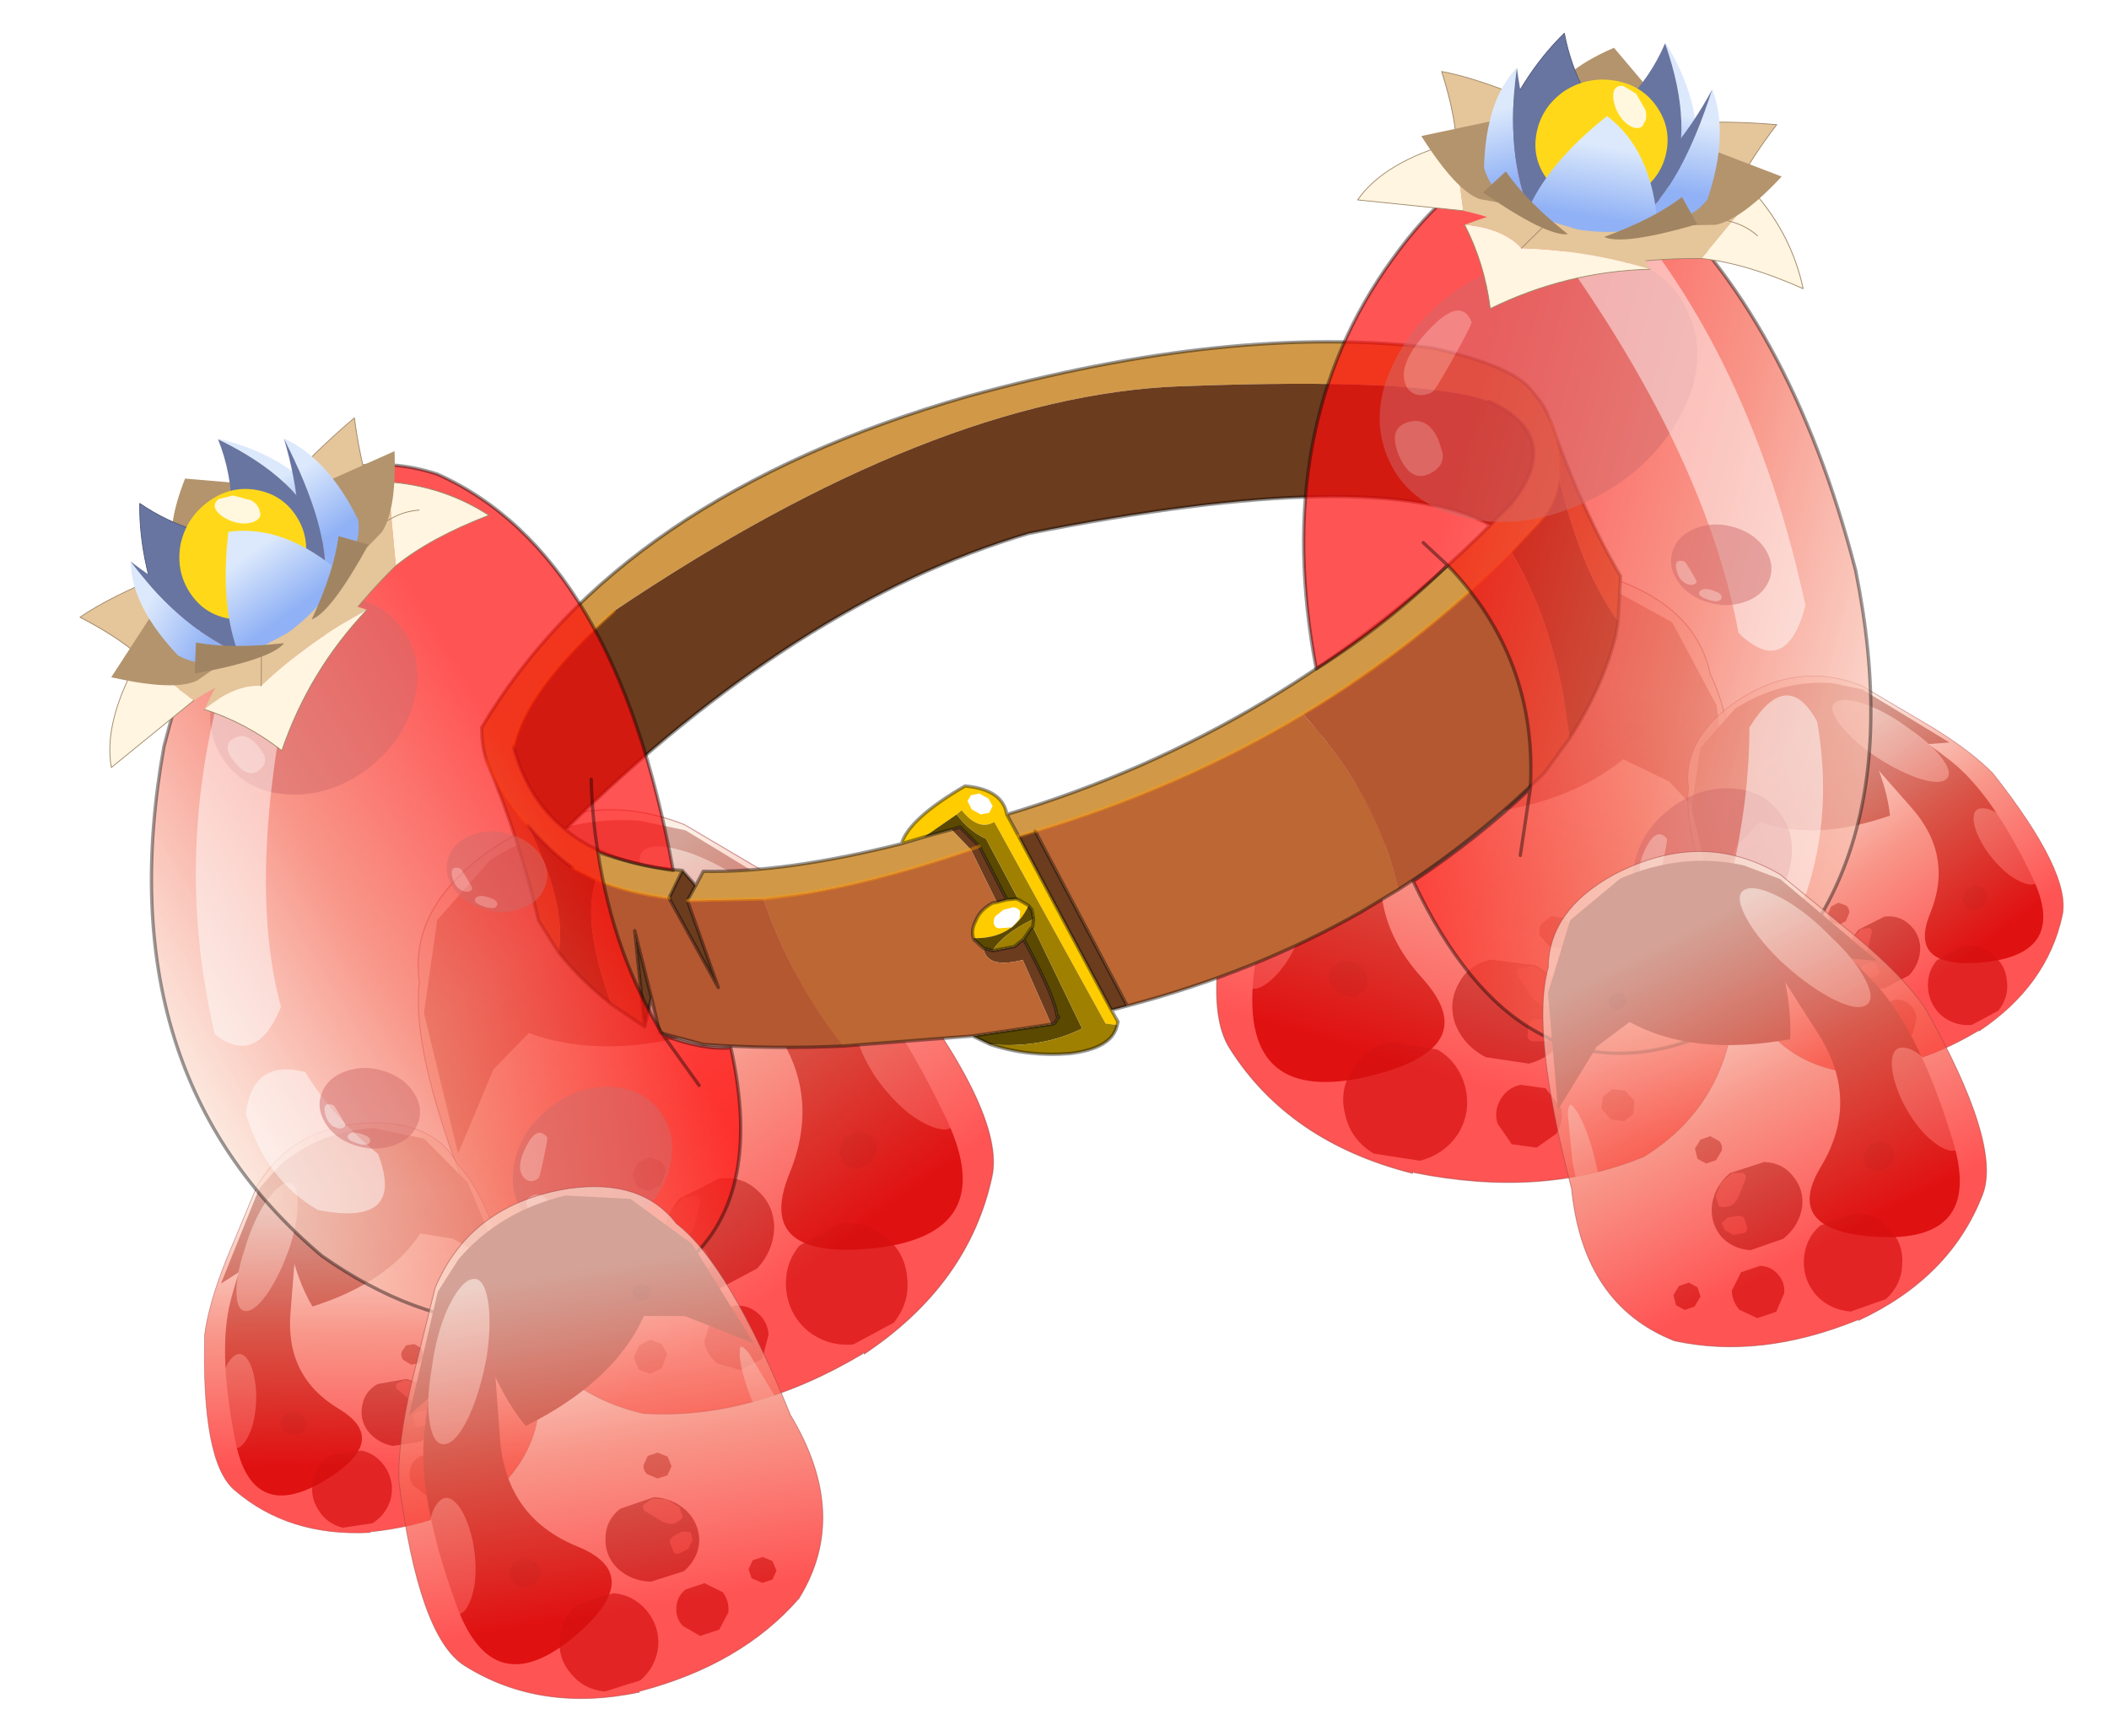 <?xml version="1.0"?>
<svg xmlns="http://www.w3.org/2000/svg" xmlns:xlink="http://www.w3.org/1999/xlink" width="126.1px" height="103.8px"><g transform="matrix(1, 0, 0, 1, -212.4, -148.55)"><use xlink:href="#object-0" width="23.85" height="29.25" transform="matrix(1.269, 0.287, -0.282, 1.248, 291.15, 179.05)"/><use xlink:href="#object-2" width="23.85" height="29.25" transform="matrix(-1.082, 0.683, 0.683, 1.082, 256, 190.35)"/><use xlink:href="#object-4" width="23.85" height="29.25" transform="matrix(-0.706, 0.446, 0.446, 0.706, 325.45, 184.65)"/><use xlink:href="#object-6" width="23.85" height="29.25" transform="matrix(0.833, -0.066, 0.066, 0.833, 223.45, 216.55)"/><use xlink:href="#object-8" width="103" height="70.2" transform="matrix(1, 0, 0, 1, 221.35, 157.6)"/><use xlink:href="#object-9" width="43.5" height="39" transform="matrix(-0.237, 0.191, 0.175, 0.217, 232.9, 181.75)"/><use xlink:href="#object-11" width="43.5" height="39" transform="matrix(-0.182, 0.147, 0.135, 0.167, 316.1, 193.8)"/><use xlink:href="#object-13" width="43.5" height="39" transform="matrix(-0.415, 0.195, 0.147, 0.354, 310.55, 160.5)"/><use xlink:href="#object-15" width="43.5" height="39" transform="matrix(-0.043, 0.101, 0.146, 0.05, 240.2, 197.5)"/><use xlink:href="#object-17" width="97.3" height="61.45" transform="matrix(1, 0, 0, 1, 224.1, 159.65)"/><use xlink:href="#object-18" width="43.5" height="39" transform="matrix(-0.043, 0.101, 0.146, 0.05, 232.6, 211.65)"/><use xlink:href="#object-20" width="43.5" height="39" transform="matrix(-0.043, 0.101, 0.146, 0.05, 313.4, 179.15)"/><use xlink:href="#object-22" width="43.5" height="39" transform="matrix(-0.182, 0.147, 0.135, 0.167, 249.15, 211.65)"/><use xlink:href="#object-24" width="23.85" height="29.25" transform="matrix(-0.951, 0.413, 0.413, 0.951, 321.9, 195.15)"/><use xlink:href="#object-26" width="23.85" height="29.25" transform="matrix(1.009, -0.239, 0.239, 1.009, 232.55, 222.85)"/><use xlink:href="#object-28" width="27.75" height="18.4" transform="matrix(0.795, -0.572, 0.514, 0.791, 212.4, 184.2)"/><use xlink:href="#object-30" width="27.75" height="18.4" transform="matrix(0.967, 0.158, -0.195, 0.923, 296.1, 148.55)"/></g><defs><g transform="matrix(1, 0, 0, 1, 11.85, 26)" id="object-0"><use xlink:href="#object-1" width="23.85" height="29.25" transform="matrix(1, 0, 0, 1, -11.85, -26)"/></g><g transform="matrix(1, 0, 0, 1, 11.85, 26)" id="object-1"><path fill-rule="evenodd" fill="#8c231d" stroke="none" d="M5.2 -24.55L8.05 -21.2L10.2 -14.8L6.7 -17.25L4.4 -17.8Q1.85 -14.5 -3.7 -13.2Q-4.65 -15.1 -5.05 -18.05L-10.1 -15.35L-6.85 -21.9L-5.25 -23.45Q-2.3 -25.6 1.6 -25.6L5.2 -24.55"/><path fill-rule="evenodd" fill="#961f1f" stroke="none" d="M-6.85 -19.75Q-5.5 -22.05 -4.7 -22.05Q-3.9 -22.05 -4.2 -19.75L-5.3 -12.9Q-6.05 -8.35 -2.4 -5.75Q1.25 -3.15 -4.05 -0.6Q-9.4 1.9 -10 -4.35Q-10.7 -10.65 -9.5 -14.1Q-8.3 -17.55 -6.85 -19.75"/><path fill-rule="evenodd" fill="#771a1a" fill-opacity="0.702" stroke="none" d="M4.1 -18.95L4.05 -19.35L4.3 -19.6L4.7 -19.65L5.05 -19.4L5.1 -19.05L4.85 -18.75L4.45 -18.7L4.1 -18.95M3.35 -9.95L3.85 -9.6L3.95 -9L3.6 -8.55L3 -8.5L2.45 -8.9Q2.3 -9.2 2.4 -9.45L2.75 -9.9L3.35 -9.95M4.25 -2L5.15 -1.25Q5.4 -0.7 5.2 -0.05L4.45 0.8L3.3 0.9L2.45 0.1Q2.15 -0.45 2.35 -1.05Q2.55 -1.65 3.1 -1.9L4.25 -2M6.95 -1.65L6.9 -2.2L7.25 -2.65L7.85 -2.7L8.35 -2.35L8.45 -1.75L8.1 -1.3L7.5 -1.25L6.95 -1.65M0.8 0.95Q0.4 2.05 -0.65 2.6L-2.8 2.75Q-3.95 2.35 -4.45 1.3Q-5 0.25 -4.6 -0.85Q-4.25 -2 -3.15 -2.5L-1 -2.65Q0.1 -2.3 0.65 -1.2Q1.15 -0.15 0.8 0.95M-5.9 -4.15Q-6.3 -4.3 -6.5 -4.6Q-6.7 -4.9 -6.55 -5.25L-6.2 -5.7L-5.45 -5.8L-4.9 -5.35L-4.75 -4.7L-5.2 -4.2L-5.9 -4.15"/><path fill-rule="evenodd" fill="#4f1111" fill-opacity="0.702" stroke="none" d="M2.55 -7.5Q3.6 -7.2 4.2 -6.3Q4.75 -5.4 4.5 -4.4Q4.2 -3.45 3.25 -2.95L1.25 -2.8Q0.15 -3.1 -0.45 -4Q-1 -4.9 -0.7 -5.9Q-0.45 -6.85 0.5 -7.3L2.55 -7.5"/><path fill-rule="evenodd" fill="#ea9999" fill-opacity="0.702" stroke="none" d="M3.85 -6.6L3.9 -6Q3.7 -5.8 3.3 -5.75Q2.9 -5.8 2.55 -6.15L1.95 -6.75Q1.7 -6.95 1.85 -7.2L2.45 -7.45L3.25 -7.2L3.85 -6.6M3.7 -5.2L4.15 -5.05L4.15 -4.6L3.8 -4.15L3.2 -4Q2.9 -4 2.9 -4.3L2.85 -4.7Q2.8 -4.9 3.1 -5.05L3.7 -5.2"/><path fill-rule="evenodd" fill="#ffffff" fill-opacity="0.6" stroke="none" d="M-4.75 -22.15Q-4.1 -22.15 -4.15 -20.85Q-4.2 -19.55 -4.95 -17.65Q-5.75 -15.8 -6.75 -14.5Q-7.75 -13.25 -8.4 -13.25Q-9.1 -13.25 -9.05 -14.5Q-9 -15.85 -8.2 -17.7Q-7.5 -19.55 -6.5 -20.85Q-5.4 -22.2 -4.75 -22.15M-8.65 -5.05Q-9.1 -3.95 -9.65 -3.6Q-10.25 -3.3 -10.6 -4.05Q-10.95 -4.85 -10.9 -6.15Q-10.9 -7.55 -10.5 -8.7Q-10.1 -9.85 -9.5 -10.15Q-8.95 -10.45 -8.55 -9.65Q-8.2 -8.9 -8.2 -7.5Q-8.25 -6.15 -8.65 -5.05"/><path fill-rule="evenodd" fill="#ffffff" fill-opacity="0.6" stroke="none" d="M9.8 -14.3L10.65 -11.65L11.35 -8.2L11.35 -6Q11.2 -5.45 10.75 -6.3Q10.3 -7.1 9.95 -8.8Q9.45 -10.65 9.25 -12.25Q9.1 -13.95 9.3 -14.5Q9.4 -15.15 9.8 -14.3"/><path fill-rule="evenodd" fill="#ffffff" fill-opacity="0.6" stroke="none" d="M10.85 -3.65L10.85 -2.95L10.5 -2.2L10.05 -1.8Q9.8 -1.7 9.7 -1.95L9.75 -2.65L10.05 -3.4L10.5 -3.85L10.85 -3.65"/><path fill-rule="evenodd" fill="url(#gradient-Lff6b71e3d2be1637403e647b59de3858)" stroke="none" d="M-0.85 3.25Q-6.7 3.1 -10.3 -0.55Q-12.5 -2.75 -11.55 -11.8Q-11.1 -13.95 -9.6 -17L-6.95 -22.15Q-3.85 -26.4 1.9 -25.95Q6.1 -25.55 7.45 -22.55Q9.85 -19.6 11.3 -10.3Q13.35 -3.9 9.35 0.1Q5.25 3.05 -0.8 3.2L-0.85 3.15L-0.85 3.2L-0.85 3.25"/><path fill="none" stroke="#a14040" stroke-opacity="0.502" stroke-width="0.05" stroke-linecap="round" stroke-linejoin="round" d="M-0.85 3.25Q-6.7 3.1 -10.3 -0.55Q-12.5 -2.75 -11.55 -11.8Q-11.1 -13.95 -9.6 -17L-6.95 -22.15Q-3.85 -26.4 1.9 -25.95Q6.1 -25.55 7.45 -22.55Q9.85 -19.6 11.3 -10.3Q13.35 -3.9 9.35 0.1Q5.25 3.05 -0.8 3.2L-0.85 3.15L-0.85 3.2"/></g><linearGradient gradientTransform="matrix(0.001, -0.013, 0.015, 0.001, 0.25, -10.7)" gradientUnits="userSpaceOnUse" spreadMethod="pad" id="gradient-Lff6b71e3d2be1637403e647b59de3858" x1="-819.2" x2="819.2"><stop offset="0.067" stop-color="#ff0b0b" stop-opacity="0.702"/><stop offset="0.514" stop-color="#f56b58" stop-opacity="0.702"/><stop offset="1" stop-color="#fbe7d9" stop-opacity="0.651"/></linearGradient><g transform="matrix(1, 0, 0, 1, 11.85, 26)" id="object-2"><use xlink:href="#object-3" width="23.85" height="29.25" transform="matrix(1, 0, 0, 1, -11.85, -26)"/></g><g transform="matrix(1, 0, 0, 1, 11.85, 26)" id="object-3"><path fill-rule="evenodd" fill="#8c231d" stroke="none" d="M5.2 -24.55L8.05 -21.2L10.2 -14.8L6.7 -17.25L4.4 -17.8Q1.85 -14.5 -3.7 -13.2Q-4.65 -15.1 -5.05 -18.05L-10.1 -15.35L-6.85 -21.9L-5.25 -23.45Q-2.3 -25.6 1.6 -25.6L5.2 -24.55"/><path fill-rule="evenodd" fill="#961f1f" stroke="none" d="M-6.85 -19.75Q-5.5 -22.05 -4.7 -22.05Q-3.9 -22.05 -4.2 -19.75L-5.3 -12.9Q-6.05 -8.35 -2.4 -5.75Q1.25 -3.15 -4.05 -0.6Q-9.4 1.9 -10 -4.35Q-10.7 -10.65 -9.5 -14.1Q-8.3 -17.55 -6.85 -19.75"/><path fill-rule="evenodd" fill="#771a1a" fill-opacity="0.702" stroke="none" d="M4.1 -18.95L4.05 -19.35L4.3 -19.6L4.7 -19.65L5.05 -19.4L5.1 -19.05L4.85 -18.75L4.45 -18.7L4.1 -18.95M3.35 -9.95L3.85 -9.6L3.95 -9L3.6 -8.55L3 -8.5L2.45 -8.9Q2.3 -9.2 2.4 -9.45L2.75 -9.9L3.35 -9.95M4.25 -2L5.15 -1.25Q5.4 -0.7 5.2 -0.05L4.45 0.8L3.3 0.9L2.45 0.1Q2.15 -0.45 2.35 -1.05Q2.55 -1.65 3.1 -1.9L4.25 -2M6.95 -1.65L6.9 -2.2L7.25 -2.65L7.85 -2.7L8.35 -2.35L8.45 -1.75L8.1 -1.3L7.5 -1.25L6.95 -1.65M0.8 0.95Q0.4 2.05 -0.65 2.6L-2.8 2.75Q-3.95 2.35 -4.45 1.3Q-5 0.25 -4.6 -0.85Q-4.25 -2 -3.15 -2.5L-1 -2.65Q0.1 -2.3 0.65 -1.2Q1.15 -0.15 0.8 0.95M-5.9 -4.15Q-6.3 -4.3 -6.5 -4.6Q-6.7 -4.9 -6.55 -5.25L-6.2 -5.7L-5.45 -5.8L-4.9 -5.35L-4.75 -4.7L-5.2 -4.2L-5.9 -4.15"/><path fill-rule="evenodd" fill="#4f1111" fill-opacity="0.702" stroke="none" d="M2.55 -7.5Q3.6 -7.2 4.2 -6.3Q4.75 -5.4 4.5 -4.4Q4.2 -3.45 3.25 -2.95L1.25 -2.8Q0.15 -3.1 -0.45 -4Q-1 -4.9 -0.7 -5.9Q-0.45 -6.85 0.5 -7.3L2.55 -7.5"/><path fill-rule="evenodd" fill="#ea9999" fill-opacity="0.702" stroke="none" d="M3.85 -6.6L3.9 -6Q3.7 -5.8 3.3 -5.75Q2.9 -5.8 2.55 -6.15L1.95 -6.75Q1.7 -6.95 1.85 -7.2L2.45 -7.45L3.25 -7.2L3.85 -6.6M3.7 -5.2L4.15 -5.05L4.15 -4.6L3.8 -4.15L3.2 -4Q2.9 -4 2.9 -4.3L2.85 -4.7Q2.8 -4.9 3.1 -5.05L3.7 -5.2"/><path fill-rule="evenodd" fill="#ffffff" fill-opacity="0.6" stroke="none" d="M-4.75 -22.15Q-4.1 -22.15 -4.15 -20.85Q-4.2 -19.55 -4.95 -17.65Q-5.75 -15.8 -6.75 -14.5Q-7.75 -13.25 -8.4 -13.25Q-9.1 -13.25 -9.05 -14.5Q-9 -15.85 -8.2 -17.7Q-7.5 -19.55 -6.5 -20.85Q-5.4 -22.2 -4.75 -22.15M-8.65 -5.05Q-9.1 -3.95 -9.65 -3.6Q-10.25 -3.3 -10.6 -4.05Q-10.95 -4.85 -10.9 -6.15Q-10.9 -7.55 -10.5 -8.7Q-10.1 -9.85 -9.5 -10.15Q-8.95 -10.45 -8.55 -9.65Q-8.2 -8.9 -8.2 -7.5Q-8.25 -6.15 -8.65 -5.05"/><path fill-rule="evenodd" fill="#ffffff" fill-opacity="0.6" stroke="none" d="M9.8 -14.3L10.65 -11.65L11.35 -8.2L11.35 -6Q11.2 -5.45 10.75 -6.3Q10.3 -7.1 9.95 -8.8Q9.45 -10.65 9.25 -12.25Q9.1 -13.95 9.3 -14.5Q9.4 -15.15 9.8 -14.3"/><path fill-rule="evenodd" fill="#ffffff" fill-opacity="0.6" stroke="none" d="M10.85 -3.65L10.85 -2.95L10.5 -2.2L10.05 -1.8Q9.8 -1.7 9.7 -1.95L9.75 -2.65L10.05 -3.4L10.5 -3.85L10.85 -3.65"/><path fill-rule="evenodd" fill="url(#gradient-Lff6b71e3d2be1637403e647b59de3858)" stroke="none" d="M-0.85 3.25Q-6.7 3.1 -10.3 -0.55Q-12.5 -2.75 -11.55 -11.8Q-11.1 -13.95 -9.6 -17L-6.95 -22.15Q-3.85 -26.4 1.9 -25.95Q6.1 -25.55 7.45 -22.55Q9.85 -19.6 11.3 -10.3Q13.35 -3.9 9.35 0.1Q5.25 3.05 -0.8 3.2L-0.85 3.15L-0.85 3.2L-0.85 3.25"/><path fill="none" stroke="#a14040" stroke-opacity="0.502" stroke-width="0.05" stroke-linecap="round" stroke-linejoin="round" d="M-0.85 3.25Q-6.7 3.1 -10.3 -0.55Q-12.5 -2.75 -11.55 -11.8Q-11.1 -13.95 -9.6 -17L-6.95 -22.15Q-3.85 -26.4 1.9 -25.95Q6.1 -25.55 7.45 -22.55Q9.85 -19.6 11.3 -10.3Q13.35 -3.9 9.35 0.1Q5.25 3.05 -0.8 3.2L-0.85 3.15L-0.85 3.2"/></g><linearGradient gradientTransform="matrix(0.001, -0.013, 0.015, 0.001, 0.25, -10.7)" gradientUnits="userSpaceOnUse" spreadMethod="pad" id="gradient-Lff6b71e3d2be1637403e647b59de3858" x1="-819.2" x2="819.2"><stop offset="0.067" stop-color="#ff0b0b" stop-opacity="0.702"/><stop offset="0.514" stop-color="#f56b58" stop-opacity="0.702"/><stop offset="1" stop-color="#fbe7d9" stop-opacity="0.651"/></linearGradient><g transform="matrix(1, 0, 0, 1, 11.85, 26)" id="object-4"><use xlink:href="#object-5" width="23.85" height="29.25" transform="matrix(1, 0, 0, 1, -11.85, -26)"/></g><g transform="matrix(1, 0, 0, 1, 11.85, 26)" id="object-5"><path fill-rule="evenodd" fill="#8c231d" stroke="none" d="M5.2 -24.55L8.05 -21.2L10.2 -14.8L6.7 -17.25L4.4 -17.8Q1.85 -14.5 -3.7 -13.2Q-4.65 -15.1 -5.05 -18.05L-10.1 -15.35L-6.85 -21.9L-5.25 -23.45Q-2.3 -25.6 1.6 -25.6L5.2 -24.55"/><path fill-rule="evenodd" fill="#961f1f" stroke="none" d="M-6.85 -19.75Q-5.5 -22.05 -4.7 -22.05Q-3.9 -22.05 -4.2 -19.75L-5.3 -12.9Q-6.05 -8.35 -2.4 -5.75Q1.25 -3.15 -4.05 -0.6Q-9.4 1.9 -10 -4.35Q-10.7 -10.65 -9.5 -14.1Q-8.3 -17.55 -6.85 -19.75"/><path fill-rule="evenodd" fill="#771a1a" fill-opacity="0.702" stroke="none" d="M4.1 -18.95L4.05 -19.35L4.3 -19.6L4.7 -19.65L5.05 -19.4L5.1 -19.05L4.85 -18.75L4.45 -18.7L4.1 -18.95M3.35 -9.95L3.85 -9.6L3.95 -9L3.6 -8.55L3 -8.5L2.45 -8.9Q2.3 -9.2 2.4 -9.45L2.75 -9.9L3.35 -9.95M4.25 -2L5.15 -1.25Q5.4 -0.7 5.2 -0.05L4.45 0.8L3.3 0.9L2.45 0.1Q2.15 -0.45 2.35 -1.05Q2.55 -1.65 3.1 -1.9L4.25 -2M6.95 -1.65L6.9 -2.2L7.25 -2.65L7.85 -2.7L8.35 -2.35L8.45 -1.75L8.1 -1.3L7.5 -1.25L6.95 -1.65M0.8 0.95Q0.4 2.05 -0.65 2.6L-2.8 2.75Q-3.95 2.35 -4.45 1.3Q-5 0.25 -4.6 -0.85Q-4.25 -2 -3.15 -2.5L-1 -2.65Q0.1 -2.3 0.65 -1.2Q1.15 -0.15 0.8 0.95M-5.9 -4.15Q-6.3 -4.3 -6.5 -4.6Q-6.7 -4.9 -6.55 -5.25L-6.2 -5.7L-5.45 -5.8L-4.9 -5.35L-4.75 -4.7L-5.2 -4.2L-5.9 -4.15"/><path fill-rule="evenodd" fill="#4f1111" fill-opacity="0.702" stroke="none" d="M2.55 -7.5Q3.6 -7.2 4.2 -6.3Q4.75 -5.4 4.5 -4.4Q4.2 -3.45 3.25 -2.95L1.25 -2.8Q0.15 -3.1 -0.45 -4Q-1 -4.9 -0.7 -5.9Q-0.45 -6.85 0.5 -7.3L2.55 -7.5"/><path fill-rule="evenodd" fill="#ea9999" fill-opacity="0.702" stroke="none" d="M3.85 -6.6L3.9 -6Q3.7 -5.8 3.3 -5.75Q2.9 -5.8 2.55 -6.15L1.95 -6.75Q1.7 -6.95 1.85 -7.2L2.45 -7.45L3.25 -7.2L3.85 -6.6M3.7 -5.2L4.15 -5.05L4.15 -4.6L3.8 -4.15L3.2 -4Q2.9 -4 2.9 -4.3L2.85 -4.7Q2.8 -4.9 3.1 -5.05L3.7 -5.2"/><path fill-rule="evenodd" fill="#ffffff" fill-opacity="0.6" stroke="none" d="M-4.75 -22.15Q-4.1 -22.15 -4.15 -20.85Q-4.2 -19.55 -4.95 -17.65Q-5.75 -15.8 -6.75 -14.5Q-7.75 -13.25 -8.4 -13.25Q-9.1 -13.25 -9.05 -14.5Q-9 -15.85 -8.2 -17.7Q-7.5 -19.55 -6.5 -20.85Q-5.4 -22.2 -4.75 -22.15M-8.65 -5.05Q-9.1 -3.95 -9.65 -3.6Q-10.25 -3.3 -10.6 -4.05Q-10.95 -4.85 -10.9 -6.15Q-10.9 -7.55 -10.5 -8.7Q-10.1 -9.85 -9.5 -10.15Q-8.95 -10.45 -8.55 -9.65Q-8.2 -8.9 -8.2 -7.5Q-8.25 -6.15 -8.65 -5.05"/><path fill-rule="evenodd" fill="#ffffff" fill-opacity="0.6" stroke="none" d="M9.8 -14.3L10.65 -11.65L11.35 -8.2L11.35 -6Q11.2 -5.45 10.75 -6.3Q10.3 -7.1 9.95 -8.8Q9.45 -10.65 9.25 -12.25Q9.1 -13.95 9.3 -14.5Q9.4 -15.15 9.8 -14.3"/><path fill-rule="evenodd" fill="#ffffff" fill-opacity="0.6" stroke="none" d="M10.85 -3.65L10.85 -2.95L10.5 -2.2L10.05 -1.8Q9.8 -1.7 9.7 -1.95L9.75 -2.65L10.05 -3.4L10.5 -3.85L10.85 -3.65"/><path fill-rule="evenodd" fill="url(#gradient-Lff6b71e3d2be1637403e647b59de3858)" stroke="none" d="M-0.85 3.25Q-6.7 3.1 -10.3 -0.55Q-12.5 -2.75 -11.55 -11.8Q-11.1 -13.95 -9.6 -17L-6.95 -22.15Q-3.85 -26.4 1.9 -25.95Q6.1 -25.55 7.45 -22.55Q9.85 -19.6 11.3 -10.3Q13.35 -3.9 9.35 0.1Q5.25 3.05 -0.8 3.2L-0.85 3.15L-0.85 3.2L-0.85 3.25"/><path fill="none" stroke="#a14040" stroke-opacity="0.502" stroke-width="0.05" stroke-linecap="round" stroke-linejoin="round" d="M-0.85 3.25Q-6.7 3.1 -10.3 -0.55Q-12.5 -2.75 -11.55 -11.8Q-11.1 -13.95 -9.6 -17L-6.95 -22.15Q-3.85 -26.4 1.9 -25.95Q6.1 -25.55 7.45 -22.55Q9.85 -19.6 11.3 -10.3Q13.35 -3.9 9.35 0.1Q5.25 3.05 -0.8 3.2L-0.85 3.15L-0.85 3.2"/></g><linearGradient gradientTransform="matrix(0.001, -0.013, 0.015, 0.001, 0.25, -10.7)" gradientUnits="userSpaceOnUse" spreadMethod="pad" id="gradient-Lff6b71e3d2be1637403e647b59de3858" x1="-819.2" x2="819.2"><stop offset="0.067" stop-color="#ff0b0b" stop-opacity="0.702"/><stop offset="0.514" stop-color="#f56b58" stop-opacity="0.702"/><stop offset="1" stop-color="#fbe7d9" stop-opacity="0.651"/></linearGradient><g transform="matrix(1, 0, 0, 1, 11.85, 26)" id="object-6"><use xlink:href="#object-7" width="23.85" height="29.25" transform="matrix(1, 0, 0, 1, -11.85, -26)"/></g><g transform="matrix(1, 0, 0, 1, 11.85, 26)" id="object-7"><path fill-rule="evenodd" fill="#8c231d" stroke="none" d="M5.2 -24.55L8.05 -21.2L10.2 -14.8L6.7 -17.25L4.4 -17.8Q1.85 -14.5 -3.7 -13.2Q-4.65 -15.1 -5.05 -18.05L-10.1 -15.35L-6.85 -21.9L-5.25 -23.45Q-2.3 -25.6 1.6 -25.6L5.2 -24.55"/><path fill-rule="evenodd" fill="#961f1f" stroke="none" d="M-6.85 -19.75Q-5.5 -22.05 -4.7 -22.05Q-3.9 -22.05 -4.2 -19.75L-5.3 -12.9Q-6.05 -8.35 -2.4 -5.75Q1.25 -3.15 -4.05 -0.6Q-9.4 1.9 -10 -4.35Q-10.7 -10.65 -9.5 -14.1Q-8.3 -17.55 -6.85 -19.75"/><path fill-rule="evenodd" fill="#771a1a" fill-opacity="0.702" stroke="none" d="M4.1 -18.95L4.05 -19.35L4.3 -19.6L4.7 -19.65L5.05 -19.4L5.1 -19.05L4.85 -18.75L4.45 -18.7L4.1 -18.95M3.35 -9.95L3.85 -9.6L3.95 -9L3.6 -8.55L3 -8.5L2.45 -8.9Q2.3 -9.2 2.4 -9.45L2.75 -9.9L3.35 -9.95M4.25 -2L5.15 -1.25Q5.4 -0.7 5.2 -0.05L4.45 0.8L3.3 0.9L2.45 0.1Q2.15 -0.45 2.35 -1.05Q2.55 -1.65 3.1 -1.9L4.25 -2M6.95 -1.65L6.9 -2.2L7.25 -2.65L7.85 -2.7L8.35 -2.35L8.45 -1.75L8.1 -1.3L7.5 -1.25L6.95 -1.65M0.8 0.95Q0.4 2.05 -0.65 2.6L-2.8 2.75Q-3.95 2.35 -4.45 1.3Q-5 0.25 -4.6 -0.85Q-4.25 -2 -3.15 -2.5L-1 -2.65Q0.1 -2.3 0.65 -1.2Q1.15 -0.15 0.8 0.95M-5.9 -4.15Q-6.3 -4.3 -6.5 -4.6Q-6.7 -4.9 -6.55 -5.25L-6.2 -5.7L-5.45 -5.8L-4.9 -5.35L-4.75 -4.7L-5.2 -4.2L-5.9 -4.15"/><path fill-rule="evenodd" fill="#4f1111" fill-opacity="0.702" stroke="none" d="M2.55 -7.5Q3.6 -7.2 4.2 -6.3Q4.75 -5.4 4.5 -4.4Q4.2 -3.45 3.25 -2.95L1.25 -2.8Q0.15 -3.1 -0.45 -4Q-1 -4.9 -0.7 -5.9Q-0.45 -6.85 0.5 -7.3L2.55 -7.5"/><path fill-rule="evenodd" fill="#ea9999" fill-opacity="0.702" stroke="none" d="M3.85 -6.6L3.9 -6Q3.7 -5.8 3.3 -5.75Q2.9 -5.8 2.55 -6.15L1.95 -6.75Q1.7 -6.95 1.85 -7.2L2.45 -7.45L3.25 -7.2L3.85 -6.6M3.7 -5.2L4.15 -5.05L4.15 -4.6L3.8 -4.15L3.2 -4Q2.9 -4 2.9 -4.3L2.85 -4.7Q2.8 -4.9 3.1 -5.05L3.7 -5.2"/><path fill-rule="evenodd" fill="#ffffff" fill-opacity="0.6" stroke="none" d="M-4.75 -22.15Q-4.1 -22.15 -4.15 -20.85Q-4.2 -19.55 -4.95 -17.65Q-5.75 -15.8 -6.75 -14.5Q-7.75 -13.25 -8.4 -13.25Q-9.1 -13.25 -9.05 -14.5Q-9 -15.85 -8.2 -17.7Q-7.5 -19.55 -6.5 -20.85Q-5.4 -22.2 -4.75 -22.15M-8.65 -5.05Q-9.1 -3.95 -9.65 -3.6Q-10.25 -3.3 -10.6 -4.05Q-10.95 -4.85 -10.9 -6.15Q-10.9 -7.55 -10.5 -8.7Q-10.1 -9.85 -9.5 -10.15Q-8.95 -10.45 -8.55 -9.65Q-8.2 -8.9 -8.2 -7.5Q-8.25 -6.15 -8.65 -5.05"/><path fill-rule="evenodd" fill="#ffffff" fill-opacity="0.6" stroke="none" d="M9.8 -14.3L10.65 -11.65L11.35 -8.2L11.35 -6Q11.2 -5.45 10.75 -6.3Q10.3 -7.1 9.95 -8.8Q9.45 -10.65 9.25 -12.25Q9.1 -13.95 9.3 -14.5Q9.4 -15.15 9.8 -14.3"/><path fill-rule="evenodd" fill="#ffffff" fill-opacity="0.6" stroke="none" d="M10.85 -3.65L10.85 -2.95L10.5 -2.2L10.05 -1.8Q9.8 -1.7 9.7 -1.95L9.75 -2.65L10.05 -3.4L10.5 -3.85L10.85 -3.65"/><path fill-rule="evenodd" fill="url(#gradient-Lff6b71e3d2be1637403e647b59de3858)" stroke="none" d="M-0.85 3.25Q-6.7 3.1 -10.3 -0.55Q-12.5 -2.75 -11.55 -11.8Q-11.1 -13.95 -9.6 -17L-6.95 -22.15Q-3.85 -26.4 1.9 -25.95Q6.1 -25.55 7.45 -22.55Q9.85 -19.6 11.3 -10.3Q13.35 -3.9 9.35 0.1Q5.25 3.05 -0.8 3.2L-0.85 3.15L-0.85 3.2L-0.85 3.25"/><path fill="none" stroke="#a14040" stroke-opacity="0.502" stroke-width="0.05" stroke-linecap="round" stroke-linejoin="round" d="M-0.85 3.25Q-6.7 3.1 -10.3 -0.55Q-12.5 -2.75 -11.55 -11.8Q-11.1 -13.95 -9.6 -17L-6.95 -22.15Q-3.85 -26.4 1.9 -25.95Q6.1 -25.55 7.45 -22.55Q9.85 -19.6 11.3 -10.3Q13.35 -3.9 9.35 0.1Q5.25 3.05 -0.8 3.2L-0.85 3.15L-0.85 3.2"/></g><linearGradient gradientTransform="matrix(0.001, -0.013, 0.015, 0.001, 0.25, -10.7)" gradientUnits="userSpaceOnUse" spreadMethod="pad" id="gradient-Lff6b71e3d2be1637403e647b59de3858" x1="-819.2" x2="819.2"><stop offset="0.067" stop-color="#ff0b0b" stop-opacity="0.702"/><stop offset="0.514" stop-color="#f56b58" stop-opacity="0.702"/><stop offset="1" stop-color="#fbe7d9" stop-opacity="0.651"/></linearGradient><g transform="matrix(1, 0, 0, 1, -221.35, -157.6)" id="object-8"><path fill-rule="evenodd" fill="#d19947" stroke="none" d="M266.3 199Q259.35 200.75 254.45 200.65L254 201.5L253.5 202.4L258.05 202.3Q263.45 201.75 270.45 199.35L269.3 198.15L267.65 198.6L266.3 199M253.2 200.6Q248.75 200.25 246.2 198.15Q243.95 196.35 243.1 193.2Q243.8 189.8 249.1 185.1Q268.2 172.25 282.9 171.65Q297.55 171.1 301.45 172.55Q306 174.65 302.75 178.7L301.5 179.95Q289.1 192.3 272.6 197.25L273.3 198.55L274.3 198.25Q282.95 195.65 290.3 191.25Q297.15 187.15 302.75 181.55L304.25 179.95Q305.45 178.75 305.6 177.05Q305.7 175.6 305.1 173.7L305 173.5Q304.85 172.9 303.9 171.8Q302.7 170.4 298.05 169.35Q286.05 167.9 270.25 172.25Q249.4 178.25 241.2 192.05Q241.2 193.25 241.5 194.05Q242.5 196.25 243.95 197.9Q245.15 199.35 246.65 200.45L248.05 201.15Q250 201.95 252.4 202.25L253.2 200.6"/><path fill-rule="evenodd" fill="#ffcc00" stroke="none" d="M266.3 199L267.65 198.6L269.6 197.25L269.9 197Q270.9 198.25 271.85 197.7L278.5 209.75L279.2 209.85L279.25 209.65L278.85 208.95L273.3 198.55L272.6 197.25Q272.35 195.75 270.1 195.55Q266.75 197.5 266.3 199M272 202.5L271.75 202.55Q271 202.95 270.75 203.6Q270.45 204.15 270.6 204.65Q272.95 204.7 273.9 202.7L273.3 202.35L273.15 202.3L272.6 202.35L272 202.5"/><path fill-rule="evenodd" fill="#5c4901" stroke="none" d="M267.65 198.6L269.3 198.15L269.8 198L270.95 199.15L272.6 202.35L273.15 202.3L273.3 202.35L271.35 198.7Q270.35 198.25 269.6 197.25L267.65 198.6M270.6 204.65L270.65 204.75L271.2 205.25L271.6 205.35L271.75 205.4Q272.35 204.4 274.2 203.5L274.1 202.95L273.9 202.7Q272.95 204.7 270.6 204.65M275.25 209.8L270.55 210.5L271.6 211Q274.7 211.25 277.1 210.05L274.15 203.95L274.05 204.05L273.6 204.7Q275.5 208.2 275.6 209.3L275.7 209.35L275.45 209.75L275.25 209.8"/><path fill-rule="evenodd" fill="#6c3c1e" stroke="none" d="M269.3 198.15L270.45 199.35L270.95 199.15L270.45 199.35L272 202.5L272.6 202.35L270.95 199.15L269.8 198L269.3 198.15M253.5 202.4L254 201.5L253.2 200.6L252.4 202.25L255.35 207.6L253.5 202.4M246.2 198.15Q260.05 184.55 273.9 180.45Q294.8 176.3 301.5 179.95L302.75 178.7Q306 174.65 301.45 172.55Q297.55 171.1 282.9 171.65Q268.2 172.25 249.1 185.1Q243.8 189.8 243.1 193.2Q243.95 196.35 246.2 198.15M248.05 201.15L246.65 200.45Q245.15 199.35 243.95 197.9Q246.3 202.6 245.8 205.5Q247.1 207.15 248.95 208.6Q247.15 203.65 248.05 201.15M305.6 177.05Q305.45 178.75 304.25 179.95L302.75 181.55Q304.85 184.95 305.85 190L306.25 192.7Q308.25 189.6 309 186.6L309.15 185.7Q306.95 182.7 305.6 177.05M274.3 198.25L273.3 198.55L278.85 208.95L279.8 208.7L274.3 198.25M251.35 208.2L250.35 204.2L250.95 209.95L251.35 208.2M271.2 205.25Q271.4 206.5 273.55 205.95L275.25 209.8L275.45 209.75L275.7 209.35L275.6 209.3Q275.5 208.2 273.6 204.7L273.05 205.15L271.75 205.4L271.6 205.35L271.2 205.25"/><path fill-rule="evenodd" fill="#bc6734" stroke="none" d="M270.45 199.35Q263.45 201.75 258.05 202.3Q259.7 207.15 262.8 211.1L270.55 210.5L275.25 209.8L273.55 205.95Q271.4 206.5 271.2 205.25L270.65 204.75L270.6 204.65Q270.45 204.15 270.75 203.6Q271 202.95 271.75 202.55L272 202.5L270.45 199.35M243.95 197.9Q242.5 196.25 241.5 194.05Q243.55 199 244.6 203.6L245.8 205.5Q246.3 202.6 243.95 197.9M305.1 173.7Q305.7 175.6 305.6 177.05Q306.95 182.7 309.15 185.7L309.3 183Q307 179.1 305.1 173.7M290.3 191.25Q282.95 195.65 274.3 198.25L279.8 208.7Q287.4 206.7 293.75 203.1L296 201.75L295.8 200.9Q294.4 195.65 290.3 191.25"/><path fill-rule="evenodd" fill="#b45832" stroke="none" d="M258.05 202.3L253.5 202.4L255.35 207.6L252.4 202.25Q250 201.95 248.05 201.15Q247.15 203.65 248.95 208.6L250.95 209.95L250.35 204.2L251.35 208.2L251.85 210.3L254.45 211Q258.5 211.3 262.8 211.1Q259.7 207.15 258.05 202.3M302.75 181.55Q297.15 187.15 290.3 191.25Q294.4 195.65 295.8 200.9L296 201.75Q300.75 198.7 304.75 194.75L306.25 192.7L305.85 190Q304.85 184.95 302.75 181.55"/><path fill-rule="evenodd" fill="#a08001" stroke="none" d="M279.2 209.85L278.5 209.75L271.85 197.7Q270.9 198.25 269.9 197L269.6 197.25Q270.35 198.25 271.35 198.7L273.3 202.35L273.9 202.7L274.1 202.95L274.2 203.5L274.15 203.95L277.1 210.05Q274.7 211.25 271.6 211Q273.85 211.75 276.35 211.55Q278.9 211.25 279.2 209.85M274.15 203.95L274.2 203.5Q272.35 204.4 271.75 205.4L273.05 205.15L273.6 204.7L274.05 204.05L274.15 203.95"/><path fill="none" stroke="#000000" stroke-opacity="0.4" stroke-width="0.2" stroke-linecap="round" stroke-linejoin="round" d="M254 201.5L254.45 200.65Q259.35 200.75 266.3 199L267.65 198.6L269.3 198.15L269.8 198L270.95 199.15L272.6 202.35L272 202.5L271.75 202.55Q271 202.95 270.75 203.6Q270.45 204.15 270.6 204.65L270.65 204.75L271.2 205.25L271.6 205.35L271.75 205.4L273.05 205.15L273.6 204.7L274.05 204.05L274.15 203.95L274.2 203.5L274.1 202.95L273.9 202.7L273.3 202.35L273.15 202.3L272.6 202.35M253.5 202.4L254 201.5L253.2 200.6Q248.75 200.25 246.2 198.15Q260.05 184.55 273.9 180.45Q294.8 176.3 301.5 179.95Q289.1 192.3 272.6 197.25Q272.35 195.75 270.1 195.55Q266.75 197.5 266.3 199M246.65 200.45Q245.15 199.35 243.95 197.9M241.5 194.05Q241.2 193.25 241.2 192.05Q249.4 178.25 270.25 172.25Q286.05 167.9 298.05 169.35Q302.7 170.4 303.9 171.8Q304.85 172.9 305 173.5L305.1 173.7Q307 179.1 309.3 183L309.15 185.7L309 186.6Q308.25 189.6 306.25 192.7L304.75 194.75Q300.75 198.7 296 201.75L293.75 203.1Q287.4 206.7 279.8 208.7L278.85 208.95L279.25 209.65L279.2 209.85Q278.9 211.25 276.35 211.55Q273.85 211.75 271.6 211L270.55 210.5L275.25 209.8L275.45 209.75L275.7 209.35M273.3 198.55L272.6 197.25M253.2 200.6L252.4 202.25L255.35 207.6L253.5 202.4M248.95 208.6Q247.1 207.15 245.8 205.5L244.6 203.6Q243.55 199 241.5 194.05M250.95 209.95L250.35 204.2L251.35 208.2L250.95 209.95L248.95 208.6M243.1 193.2Q243.95 196.35 246.2 198.15M270.55 210.5L262.8 211.1Q258.5 211.3 254.45 211L251.85 210.3L251.35 208.2M273.6 204.7Q275.5 208.2 275.6 209.3M278.85 208.95L273.3 198.55M274.3 198.25L279.8 208.7M301.5 179.95L302.75 178.7Q306 174.65 301.45 172.55"/><path fill="none" stroke="#ff9900" stroke-opacity="0.4" stroke-width="0.2" stroke-linecap="round" stroke-linejoin="round" d="M270.45 199.35Q263.45 201.75 258.05 202.3L253.5 202.4M252.4 202.25Q250 201.95 248.05 201.15L246.65 200.45M243.95 197.9Q242.5 196.25 241.5 194.05M305.1 173.7Q305.7 175.6 305.6 177.05Q305.45 178.75 304.25 179.95L302.75 181.55Q297.15 187.15 290.3 191.25Q282.95 195.65 274.3 198.25L273.3 198.55M270.95 199.15L270.45 199.35M249.1 185.1Q243.8 189.8 243.1 193.2"/><path fill-rule="evenodd" fill="#ffffff" stroke="none" d="M270.5 196.95L271.05 197.25L271.55 197.15L271.75 196.75L271.5 196.3L270.95 196L270.45 196.1L270.25 196.45L270.5 196.95"/><path fill-rule="evenodd" fill="#ffffff" stroke="none" d="M272.25 204.05L272.9 204L273.35 203.5L273.4 203.05Q273.3 202.85 273 202.8L272.4 202.95L271.9 203.35Q271.75 203.65 271.85 203.85Q271.95 204.1 272.25 204.05"/><path fill-rule="evenodd" fill="url(#gradient-L9172c49d50baca8e4298f13303641a4e)" stroke="none" d="M310.8 159.8Q319.4 167.4 323.35 182.65Q327.35 202.5 313.8 210.65Q303.2 214.55 296.9 201.25Q300.8 198.65 303.9 195.7Q304.35 187.95 298.95 182.35Q295.4 185.85 291.1 188.55Q288.35 174.1 295.65 164.05Q302.85 154 310.8 159.8M303.3 199.7L303.9 195.7L303.3 199.7M298.95 182.35L297.5 181L298.95 182.35"/><path fill-rule="evenodd" fill="url(#gradient-Lf37cb3dc0a6e072b5340f49c4aefa384)" stroke="none" d="M254.2 213.45L252.05 210.45L254.2 213.45M248.15 199.5Q247.8 197.4 247.75 195.15Q247.8 197.4 248.15 199.5Q249.1 205.65 252.05 210.45Q254.45 211.35 256.1 211.2Q258.15 220.4 253.05 224.35Q242.7 231.4 231.65 223.65Q218.7 212.75 222.2 193.2Q227.3 173.25 238.55 176.9Q249.2 181.65 252.65 200.6Q250.25 200.25 248.15 199.5"/><path fill="none" stroke="#000000" stroke-opacity="0.4" stroke-width="0.2" stroke-linecap="round" stroke-linejoin="round" d="M310.8 159.8Q319.4 167.4 323.35 182.65Q327.35 202.5 313.8 210.65Q303.2 214.55 296.9 201.25Q300.8 198.65 303.9 195.7Q304.35 187.95 298.95 182.35Q295.4 185.85 291.1 188.55Q288.35 174.1 295.65 164.05Q302.85 154 310.8 159.8M252.05 210.45L254.2 213.45M247.75 195.15Q247.8 197.4 248.15 199.5Q250.25 200.25 252.65 200.6Q249.2 181.65 238.55 176.9Q227.3 173.25 222.2 193.2Q218.7 212.75 231.65 223.65Q242.7 231.4 253.05 224.35Q258.15 220.4 256.1 211.2Q254.45 211.35 252.05 210.45Q249.1 205.65 248.15 199.5M303.9 195.7L303.3 199.7M297.5 181L298.95 182.35"/></g><linearGradient gradientTransform="matrix(0.021, 0.006, -0.008, 0.03, 312.85, 186.2)" gradientUnits="userSpaceOnUse" spreadMethod="pad" id="gradient-L9172c49d50baca8e4298f13303641a4e" x1="-819.2" x2="819.2"><stop offset="0.067" stop-color="#ff0b0b" stop-opacity="0.702"/><stop offset="0.514" stop-color="#f56b58" stop-opacity="0.702"/><stop offset="1" stop-color="#fbe7d9" stop-opacity="0.651"/></linearGradient><linearGradient gradientTransform="matrix(-0.016, 0.009, -0.016, -0.027, 234.7, 205.15)" gradientUnits="userSpaceOnUse" spreadMethod="pad" id="gradient-Lf37cb3dc0a6e072b5340f49c4aefa384" x1="-819.2" x2="819.2"><stop offset="0.067" stop-color="#ff0b0b" stop-opacity="0.702"/><stop offset="0.514" stop-color="#f56b58" stop-opacity="0.702"/><stop offset="1" stop-color="#fbe7d9" stop-opacity="0.651"/></linearGradient><g transform="matrix(1, 0, 0, 1, 0, 0)" id="object-9"><use xlink:href="#object-10" width="43.5" height="39" transform="matrix(1, 0, 0, 1, 0, 0)"/></g><g transform="matrix(1, 0, 0, 1, 0, 0)" id="object-10"><path fill-rule="evenodd" fill="#d06a6a" fill-opacity="0.482" stroke="none" d="M37.7 10.5Q37.7 6.9 32.15 4.25Q26.6 1.55 26.6 5.95Q26.6 6.3 30.55 9.8Q34.45 13.3 34.9 13.3Q36.35 13.3 37.1 12.35Q37.7 11.55 37.7 10.5M36.65 22.65Q37.2 24.65 39.25 24.65Q42.05 24.65 42.05 19.95Q42.05 15.4 39.3 15.9Q36.5 16.4 36.5 20.65L36.65 22.65M37.1 5.7Q43.5 11.4 43.5 19.5Q43.5 27.6 37.1 33.3Q30.75 39 21.75 39Q12.75 39 6.35 33.3Q0 27.6 0 19.5Q0 11.4 6.35 5.7Q12.75 0 21.75 0Q30.75 0 37.1 5.7"/><path fill-rule="evenodd" fill="#e6bbbb" fill-opacity="0.482" stroke="none" d="M37.7 10.5Q37.7 11.55 37.1 12.35Q36.35 13.3 34.9 13.3Q34.45 13.3 30.55 9.8Q26.6 6.3 26.6 5.95Q26.6 1.55 32.15 4.25Q37.7 6.9 37.7 10.5M36.65 22.65L36.5 20.65Q36.5 16.4 39.3 15.9Q42.05 15.4 42.05 19.95Q42.05 24.65 39.25 24.65Q37.2 24.65 36.65 22.65"/></g><g transform="matrix(1, 0, 0, 1, 0, 0)" id="object-11"><use xlink:href="#object-12" width="43.5" height="39" transform="matrix(1, 0, 0, 1, 0, 0)"/></g><g transform="matrix(1, 0, 0, 1, 0, 0)" id="object-12"><path fill-rule="evenodd" fill="#d06a6a" fill-opacity="0.482" stroke="none" d="M37.7 10.5Q37.7 6.9 32.15 4.25Q26.6 1.55 26.6 5.95Q26.6 6.3 30.55 9.8Q34.45 13.3 34.9 13.3Q36.35 13.3 37.1 12.35Q37.7 11.55 37.7 10.5M36.65 22.65Q37.2 24.65 39.25 24.65Q42.05 24.65 42.05 19.95Q42.05 15.4 39.3 15.9Q36.5 16.4 36.5 20.65L36.65 22.65M37.1 5.7Q43.5 11.4 43.5 19.5Q43.5 27.6 37.1 33.3Q30.75 39 21.75 39Q12.75 39 6.35 33.3Q0 27.6 0 19.5Q0 11.4 6.35 5.7Q12.75 0 21.75 0Q30.75 0 37.1 5.7"/><path fill-rule="evenodd" fill="#e6bbbb" fill-opacity="0.482" stroke="none" d="M37.7 10.5Q37.7 11.55 37.1 12.35Q36.35 13.3 34.9 13.3Q34.45 13.3 30.55 9.8Q26.6 6.3 26.6 5.95Q26.6 1.55 32.15 4.25Q37.7 6.9 37.7 10.5M36.65 22.65L36.5 20.65Q36.5 16.4 39.3 15.9Q42.05 15.4 42.05 19.95Q42.05 24.65 39.25 24.65Q37.2 24.65 36.65 22.65"/></g><g transform="matrix(1, 0, 0, 1, 0, 0)" id="object-13"><use xlink:href="#object-14" width="43.5" height="39" transform="matrix(1, 0, 0, 1, 0, 0)"/></g><g transform="matrix(1, 0, 0, 1, 0, 0)" id="object-14"><path fill-rule="evenodd" fill="#d06a6a" fill-opacity="0.482" stroke="none" d="M37.7 10.5Q37.7 6.9 32.15 4.25Q26.6 1.55 26.6 5.95Q26.6 6.3 30.55 9.8Q34.45 13.3 34.9 13.3Q36.35 13.3 37.1 12.35Q37.7 11.55 37.7 10.5M36.65 22.65Q37.2 24.65 39.25 24.65Q42.05 24.65 42.05 19.95Q42.05 15.4 39.3 15.9Q36.5 16.4 36.5 20.65L36.65 22.65M37.1 5.7Q43.5 11.4 43.5 19.5Q43.5 27.6 37.1 33.3Q30.75 39 21.75 39Q12.75 39 6.35 33.3Q0 27.6 0 19.5Q0 11.4 6.35 5.7Q12.75 0 21.75 0Q30.75 0 37.1 5.7"/><path fill-rule="evenodd" fill="#e6bbbb" fill-opacity="0.482" stroke="none" d="M37.7 10.5Q37.7 11.55 37.1 12.35Q36.35 13.3 34.9 13.3Q34.45 13.3 30.55 9.8Q26.6 6.3 26.6 5.95Q26.6 1.55 32.15 4.25Q37.7 6.9 37.7 10.5M36.65 22.65L36.5 20.65Q36.5 16.4 39.3 15.9Q42.05 15.4 42.05 19.95Q42.05 24.65 39.25 24.65Q37.2 24.65 36.65 22.65"/></g><g transform="matrix(1, 0, 0, 1, 0, 0)" id="object-15"><use xlink:href="#object-16" width="43.5" height="39" transform="matrix(1, 0, 0, 1, 0, 0)"/></g><g transform="matrix(1, 0, 0, 1, 0, 0)" id="object-16"><path fill-rule="evenodd" fill="#d06a6a" fill-opacity="0.482" stroke="none" d="M37.7 10.5Q37.7 6.9 32.15 4.25Q26.6 1.55 26.6 5.95Q26.6 6.3 30.55 9.8Q34.45 13.3 34.9 13.3Q36.35 13.3 37.1 12.35Q37.7 11.55 37.7 10.5M36.65 22.65Q37.2 24.65 39.25 24.65Q42.05 24.65 42.05 19.95Q42.05 15.4 39.3 15.9Q36.5 16.4 36.5 20.65L36.65 22.65M37.1 5.7Q43.5 11.4 43.5 19.5Q43.5 27.6 37.1 33.3Q30.75 39 21.75 39Q12.75 39 6.35 33.3Q0 27.6 0 19.5Q0 11.4 6.35 5.7Q12.75 0 21.75 0Q30.75 0 37.1 5.7"/><path fill-rule="evenodd" fill="#e6bbbb" fill-opacity="0.482" stroke="none" d="M37.7 10.5Q37.7 11.55 37.1 12.35Q36.35 13.3 34.9 13.3Q34.45 13.3 30.55 9.8Q26.6 6.3 26.6 5.95Q26.6 1.55 32.15 4.25Q37.7 6.9 37.7 10.5M36.65 22.65L36.5 20.65Q36.5 16.4 39.3 15.9Q42.05 15.4 42.05 19.95Q42.05 24.65 39.25 24.65Q37.2 24.65 36.65 22.65"/></g><g transform="matrix(1, 0, 0, 1, -224.1, -159.65)" id="object-17"><path fill-rule="evenodd" fill="#ffffff" fill-opacity="0.482" stroke="none" d="M308.65 160.2Q317.1 169.65 320.35 184.75Q319.2 189.15 316.35 186.4Q314.45 176.15 306.1 164.25Q304.45 158.1 308.65 160.2M315.8 201.45Q317 196.5 317 192.05Q319.25 188.4 321.05 191.7Q322 197.15 320.4 201.95Q316.55 207.85 315.8 201.45"/><path fill-rule="evenodd" fill="#ffffff" fill-opacity="0.482" stroke="none" d="M226.25 187.5Q222.55 199 225.25 210.4Q227.75 212.35 229.2 208.75Q227.1 201.1 229.9 188.2Q229.05 183.3 226.25 187.5M235 217.55Q232.25 215.3 230.65 212.65Q227.5 211.85 227.1 215.15Q228.3 219.1 231.4 220.9Q236.7 221.95 235 217.55"/></g><g transform="matrix(1, 0, 0, 1, 0, 0)" id="object-18"><use xlink:href="#object-19" width="43.5" height="39" transform="matrix(1, 0, 0, 1, 0, 0)"/></g><g transform="matrix(1, 0, 0, 1, 0, 0)" id="object-19"><path fill-rule="evenodd" fill="#d06a6a" fill-opacity="0.482" stroke="none" d="M37.7 10.5Q37.7 6.9 32.15 4.25Q26.6 1.55 26.6 5.95Q26.6 6.3 30.55 9.8Q34.45 13.3 34.9 13.3Q36.35 13.3 37.1 12.35Q37.7 11.55 37.7 10.5M36.65 22.65Q37.2 24.65 39.25 24.65Q42.05 24.65 42.05 19.95Q42.05 15.4 39.3 15.9Q36.5 16.4 36.5 20.65L36.65 22.65M37.1 5.7Q43.5 11.4 43.5 19.5Q43.5 27.6 37.1 33.3Q30.75 39 21.75 39Q12.75 39 6.35 33.3Q0 27.6 0 19.5Q0 11.4 6.35 5.7Q12.75 0 21.75 0Q30.75 0 37.1 5.7"/><path fill-rule="evenodd" fill="#e6bbbb" fill-opacity="0.482" stroke="none" d="M37.7 10.5Q37.7 11.55 37.1 12.35Q36.35 13.3 34.9 13.3Q34.45 13.3 30.55 9.8Q26.6 6.3 26.6 5.95Q26.6 1.55 32.15 4.25Q37.7 6.9 37.7 10.5M36.65 22.65L36.5 20.65Q36.5 16.4 39.3 15.9Q42.05 15.4 42.05 19.95Q42.05 24.65 39.25 24.65Q37.2 24.65 36.65 22.65"/></g><g transform="matrix(1, 0, 0, 1, 0, 0)" id="object-20"><use xlink:href="#object-21" width="43.5" height="39" transform="matrix(1, 0, 0, 1, 0, 0)"/></g><g transform="matrix(1, 0, 0, 1, 0, 0)" id="object-21"><path fill-rule="evenodd" fill="#d06a6a" fill-opacity="0.482" stroke="none" d="M37.7 10.5Q37.7 6.9 32.15 4.25Q26.6 1.55 26.6 5.95Q26.6 6.3 30.55 9.8Q34.45 13.3 34.9 13.3Q36.35 13.3 37.1 12.35Q37.7 11.55 37.7 10.5M36.65 22.65Q37.2 24.65 39.25 24.65Q42.05 24.65 42.05 19.95Q42.05 15.4 39.3 15.9Q36.5 16.4 36.5 20.65L36.65 22.65M37.1 5.7Q43.5 11.4 43.5 19.5Q43.5 27.6 37.1 33.3Q30.75 39 21.75 39Q12.75 39 6.35 33.3Q0 27.6 0 19.5Q0 11.4 6.35 5.7Q12.75 0 21.75 0Q30.75 0 37.1 5.7"/><path fill-rule="evenodd" fill="#e6bbbb" fill-opacity="0.482" stroke="none" d="M37.7 10.5Q37.7 11.55 37.1 12.35Q36.35 13.3 34.9 13.3Q34.45 13.3 30.55 9.8Q26.6 6.3 26.6 5.95Q26.6 1.55 32.15 4.25Q37.7 6.9 37.7 10.5M36.65 22.65L36.5 20.65Q36.5 16.4 39.3 15.9Q42.05 15.4 42.05 19.95Q42.05 24.65 39.25 24.65Q37.2 24.65 36.65 22.65"/></g><g transform="matrix(1, 0, 0, 1, 0, 0)" id="object-22"><use xlink:href="#object-23" width="43.5" height="39" transform="matrix(1, 0, 0, 1, 0, 0)"/></g><g transform="matrix(1, 0, 0, 1, 0, 0)" id="object-23"><path fill-rule="evenodd" fill="#d06a6a" fill-opacity="0.482" stroke="none" d="M37.7 10.5Q37.7 6.9 32.15 4.25Q26.6 1.55 26.6 5.95Q26.6 6.3 30.55 9.8Q34.45 13.3 34.9 13.3Q36.35 13.3 37.1 12.35Q37.7 11.55 37.7 10.5M36.65 22.65Q37.2 24.65 39.25 24.65Q42.05 24.65 42.05 19.95Q42.05 15.4 39.3 15.9Q36.5 16.4 36.5 20.65L36.65 22.65M37.1 5.7Q43.5 11.4 43.5 19.5Q43.5 27.6 37.1 33.3Q30.75 39 21.75 39Q12.75 39 6.35 33.3Q0 27.6 0 19.5Q0 11.4 6.35 5.7Q12.75 0 21.75 0Q30.75 0 37.1 5.7"/><path fill-rule="evenodd" fill="#e6bbbb" fill-opacity="0.482" stroke="none" d="M37.7 10.5Q37.7 11.55 37.1 12.35Q36.35 13.3 34.9 13.3Q34.45 13.3 30.55 9.8Q26.6 6.3 26.6 5.95Q26.6 1.55 32.15 4.25Q37.7 6.9 37.7 10.5M36.65 22.65L36.5 20.65Q36.5 16.4 39.3 15.9Q42.05 15.4 42.05 19.95Q42.05 24.65 39.25 24.65Q37.2 24.65 36.65 22.65"/></g><g transform="matrix(1, 0, 0, 1, 11.85, 26)" id="object-24"><use xlink:href="#object-25" width="23.85" height="29.25" transform="matrix(1, 0, 0, 1, -11.85, -26)"/></g><g transform="matrix(1, 0, 0, 1, 11.85, 26)" id="object-25"><path fill-rule="evenodd" fill="#8c231d" stroke="none" d="M5.2 -24.55L8.05 -21.2L10.2 -14.8L6.7 -17.25L4.4 -17.8Q1.85 -14.5 -3.7 -13.2Q-4.65 -15.1 -5.05 -18.05L-10.1 -15.35L-6.85 -21.9L-5.25 -23.45Q-2.3 -25.6 1.6 -25.6L5.2 -24.55"/><path fill-rule="evenodd" fill="#961f1f" stroke="none" d="M-6.85 -19.75Q-5.5 -22.05 -4.7 -22.05Q-3.9 -22.05 -4.2 -19.75L-5.3 -12.9Q-6.05 -8.35 -2.4 -5.75Q1.25 -3.15 -4.05 -0.6Q-9.4 1.9 -10 -4.35Q-10.7 -10.65 -9.5 -14.1Q-8.3 -17.55 -6.85 -19.75"/><path fill-rule="evenodd" fill="#771a1a" fill-opacity="0.702" stroke="none" d="M4.1 -18.95L4.05 -19.35L4.3 -19.6L4.7 -19.65L5.05 -19.4L5.1 -19.05L4.85 -18.75L4.45 -18.7L4.1 -18.95M3.35 -9.95L3.85 -9.6L3.95 -9L3.6 -8.55L3 -8.5L2.45 -8.9Q2.3 -9.2 2.4 -9.45L2.75 -9.9L3.35 -9.95M4.25 -2L5.15 -1.25Q5.4 -0.7 5.2 -0.05L4.45 0.8L3.3 0.9L2.45 0.1Q2.15 -0.45 2.35 -1.05Q2.55 -1.65 3.1 -1.9L4.25 -2M6.95 -1.65L6.9 -2.2L7.25 -2.65L7.85 -2.7L8.35 -2.35L8.45 -1.75L8.1 -1.3L7.5 -1.25L6.95 -1.65M0.8 0.95Q0.4 2.05 -0.65 2.6L-2.8 2.75Q-3.95 2.35 -4.45 1.3Q-5 0.25 -4.6 -0.85Q-4.25 -2 -3.15 -2.5L-1 -2.65Q0.1 -2.3 0.65 -1.2Q1.15 -0.15 0.8 0.95M-5.9 -4.15Q-6.3 -4.3 -6.5 -4.6Q-6.7 -4.9 -6.55 -5.25L-6.2 -5.7L-5.45 -5.8L-4.9 -5.35L-4.75 -4.7L-5.2 -4.2L-5.9 -4.15"/><path fill-rule="evenodd" fill="#4f1111" fill-opacity="0.702" stroke="none" d="M2.55 -7.5Q3.6 -7.2 4.2 -6.3Q4.75 -5.4 4.5 -4.4Q4.2 -3.45 3.25 -2.95L1.25 -2.8Q0.15 -3.1 -0.45 -4Q-1 -4.9 -0.7 -5.9Q-0.45 -6.85 0.5 -7.3L2.55 -7.5"/><path fill-rule="evenodd" fill="#ea9999" fill-opacity="0.702" stroke="none" d="M3.85 -6.6L3.9 -6Q3.7 -5.8 3.3 -5.75Q2.9 -5.8 2.55 -6.15L1.95 -6.75Q1.7 -6.95 1.85 -7.2L2.45 -7.45L3.25 -7.2L3.85 -6.6M3.7 -5.2L4.15 -5.05L4.15 -4.6L3.8 -4.15L3.2 -4Q2.9 -4 2.9 -4.3L2.85 -4.7Q2.8 -4.9 3.1 -5.05L3.7 -5.2"/><path fill-rule="evenodd" fill="#ffffff" fill-opacity="0.6" stroke="none" d="M-4.75 -22.15Q-4.1 -22.15 -4.15 -20.85Q-4.2 -19.55 -4.95 -17.65Q-5.75 -15.8 -6.75 -14.5Q-7.75 -13.25 -8.4 -13.25Q-9.1 -13.25 -9.05 -14.5Q-9 -15.85 -8.2 -17.7Q-7.5 -19.55 -6.5 -20.85Q-5.4 -22.2 -4.75 -22.15M-8.65 -5.05Q-9.1 -3.95 -9.65 -3.6Q-10.25 -3.3 -10.6 -4.05Q-10.95 -4.85 -10.9 -6.15Q-10.9 -7.55 -10.5 -8.7Q-10.1 -9.85 -9.5 -10.15Q-8.95 -10.45 -8.55 -9.65Q-8.2 -8.9 -8.2 -7.5Q-8.25 -6.15 -8.65 -5.05"/><path fill-rule="evenodd" fill="#ffffff" fill-opacity="0.6" stroke="none" d="M9.8 -14.3L10.65 -11.65L11.35 -8.2L11.35 -6Q11.2 -5.45 10.75 -6.3Q10.3 -7.1 9.95 -8.8Q9.45 -10.65 9.25 -12.25Q9.1 -13.95 9.3 -14.5Q9.4 -15.15 9.8 -14.3"/><path fill-rule="evenodd" fill="#ffffff" fill-opacity="0.6" stroke="none" d="M10.85 -3.65L10.85 -2.95L10.5 -2.2L10.05 -1.8Q9.8 -1.7 9.7 -1.95L9.75 -2.65L10.05 -3.4L10.5 -3.85L10.85 -3.65"/><path fill-rule="evenodd" fill="url(#gradient-Lff6b71e3d2be1637403e647b59de3858)" stroke="none" d="M-0.85 3.25Q-6.7 3.1 -10.3 -0.55Q-12.5 -2.75 -11.55 -11.8Q-11.1 -13.95 -9.6 -17L-6.95 -22.15Q-3.85 -26.4 1.9 -25.95Q6.1 -25.55 7.45 -22.55Q9.85 -19.6 11.3 -10.3Q13.35 -3.9 9.35 0.1Q5.25 3.05 -0.8 3.2L-0.85 3.15L-0.85 3.2L-0.85 3.25"/><path fill="none" stroke="#a14040" stroke-opacity="0.502" stroke-width="0.05" stroke-linecap="round" stroke-linejoin="round" d="M-0.85 3.25Q-6.7 3.1 -10.3 -0.55Q-12.5 -2.75 -11.55 -11.8Q-11.1 -13.95 -9.6 -17L-6.95 -22.15Q-3.85 -26.4 1.9 -25.95Q6.1 -25.55 7.45 -22.55Q9.85 -19.6 11.3 -10.3Q13.35 -3.9 9.35 0.1Q5.25 3.05 -0.8 3.2L-0.85 3.15L-0.85 3.2"/></g><linearGradient gradientTransform="matrix(0.001, -0.013, 0.015, 0.001, 0.25, -10.7)" gradientUnits="userSpaceOnUse" spreadMethod="pad" id="gradient-Lff6b71e3d2be1637403e647b59de3858" x1="-819.2" x2="819.2"><stop offset="0.067" stop-color="#ff0b0b" stop-opacity="0.702"/><stop offset="0.514" stop-color="#f56b58" stop-opacity="0.702"/><stop offset="1" stop-color="#fbe7d9" stop-opacity="0.651"/></linearGradient><g transform="matrix(1, 0, 0, 1, 11.85, 26)" id="object-26"><use xlink:href="#object-27" width="23.85" height="29.25" transform="matrix(1, 0, 0, 1, -11.85, -26)"/></g><g transform="matrix(1, 0, 0, 1, 11.85, 26)" id="object-27"><path fill-rule="evenodd" fill="#8c231d" stroke="none" d="M5.2 -24.55L8.05 -21.2L10.2 -14.8L6.7 -17.25L4.4 -17.8Q1.85 -14.5 -3.7 -13.2Q-4.65 -15.1 -5.05 -18.05L-10.1 -15.35L-6.85 -21.9L-5.25 -23.45Q-2.3 -25.6 1.6 -25.6L5.2 -24.55"/><path fill-rule="evenodd" fill="#961f1f" stroke="none" d="M-6.85 -19.75Q-5.5 -22.05 -4.7 -22.05Q-3.9 -22.05 -4.2 -19.75L-5.3 -12.9Q-6.05 -8.35 -2.4 -5.75Q1.25 -3.15 -4.05 -0.6Q-9.4 1.9 -10 -4.35Q-10.7 -10.65 -9.5 -14.1Q-8.3 -17.55 -6.85 -19.75"/><path fill-rule="evenodd" fill="#771a1a" fill-opacity="0.702" stroke="none" d="M4.1 -18.95L4.05 -19.35L4.3 -19.6L4.7 -19.65L5.05 -19.4L5.1 -19.05L4.85 -18.75L4.45 -18.7L4.1 -18.95M3.35 -9.95L3.85 -9.6L3.95 -9L3.6 -8.55L3 -8.5L2.45 -8.9Q2.3 -9.2 2.4 -9.45L2.75 -9.9L3.35 -9.95M4.25 -2L5.15 -1.25Q5.4 -0.7 5.2 -0.05L4.45 0.8L3.3 0.9L2.45 0.1Q2.15 -0.45 2.35 -1.05Q2.55 -1.65 3.1 -1.9L4.25 -2M6.95 -1.65L6.9 -2.2L7.25 -2.65L7.85 -2.7L8.35 -2.35L8.45 -1.75L8.1 -1.3L7.5 -1.25L6.95 -1.65M0.8 0.95Q0.4 2.05 -0.65 2.6L-2.8 2.75Q-3.95 2.35 -4.45 1.3Q-5 0.25 -4.6 -0.85Q-4.25 -2 -3.15 -2.5L-1 -2.65Q0.1 -2.3 0.65 -1.2Q1.15 -0.15 0.8 0.95M-5.9 -4.15Q-6.3 -4.3 -6.5 -4.6Q-6.7 -4.9 -6.55 -5.25L-6.2 -5.7L-5.45 -5.8L-4.9 -5.35L-4.75 -4.7L-5.2 -4.2L-5.9 -4.15"/><path fill-rule="evenodd" fill="#4f1111" fill-opacity="0.702" stroke="none" d="M2.55 -7.5Q3.6 -7.2 4.2 -6.3Q4.75 -5.4 4.5 -4.4Q4.2 -3.45 3.25 -2.95L1.25 -2.8Q0.15 -3.1 -0.45 -4Q-1 -4.9 -0.7 -5.9Q-0.45 -6.85 0.5 -7.3L2.55 -7.5"/><path fill-rule="evenodd" fill="#ea9999" fill-opacity="0.702" stroke="none" d="M3.85 -6.6L3.9 -6Q3.7 -5.8 3.3 -5.75Q2.9 -5.8 2.55 -6.15L1.95 -6.75Q1.7 -6.95 1.85 -7.2L2.45 -7.45L3.25 -7.2L3.85 -6.6M3.7 -5.2L4.15 -5.05L4.15 -4.6L3.8 -4.15L3.2 -4Q2.9 -4 2.9 -4.3L2.85 -4.7Q2.8 -4.9 3.1 -5.05L3.7 -5.2"/><path fill-rule="evenodd" fill="#ffffff" fill-opacity="0.6" stroke="none" d="M-4.75 -22.15Q-4.1 -22.15 -4.15 -20.85Q-4.2 -19.55 -4.95 -17.65Q-5.75 -15.8 -6.75 -14.5Q-7.75 -13.25 -8.4 -13.25Q-9.1 -13.25 -9.05 -14.5Q-9 -15.85 -8.2 -17.7Q-7.5 -19.55 -6.5 -20.85Q-5.4 -22.2 -4.75 -22.15M-8.65 -5.05Q-9.1 -3.95 -9.65 -3.6Q-10.25 -3.3 -10.6 -4.05Q-10.95 -4.85 -10.9 -6.15Q-10.9 -7.55 -10.5 -8.7Q-10.1 -9.85 -9.5 -10.15Q-8.95 -10.45 -8.55 -9.65Q-8.2 -8.9 -8.2 -7.5Q-8.25 -6.15 -8.65 -5.05"/><path fill-rule="evenodd" fill="#ffffff" fill-opacity="0.6" stroke="none" d="M9.8 -14.3L10.65 -11.65L11.35 -8.2L11.35 -6Q11.2 -5.45 10.75 -6.3Q10.3 -7.1 9.95 -8.8Q9.45 -10.65 9.25 -12.25Q9.1 -13.95 9.3 -14.5Q9.4 -15.15 9.8 -14.3"/><path fill-rule="evenodd" fill="#ffffff" fill-opacity="0.6" stroke="none" d="M10.85 -3.65L10.85 -2.95L10.5 -2.2L10.05 -1.8Q9.8 -1.7 9.7 -1.95L9.75 -2.65L10.05 -3.4L10.5 -3.85L10.85 -3.65"/><path fill-rule="evenodd" fill="url(#gradient-Lff6b71e3d2be1637403e647b59de3858)" stroke="none" d="M-0.85 3.25Q-6.7 3.1 -10.3 -0.55Q-12.5 -2.75 -11.55 -11.8Q-11.1 -13.95 -9.6 -17L-6.95 -22.15Q-3.85 -26.4 1.9 -25.95Q6.1 -25.55 7.45 -22.55Q9.85 -19.6 11.3 -10.3Q13.35 -3.9 9.35 0.1Q5.25 3.05 -0.8 3.2L-0.85 3.15L-0.85 3.2L-0.85 3.25"/><path fill="none" stroke="#a14040" stroke-opacity="0.502" stroke-width="0.05" stroke-linecap="round" stroke-linejoin="round" d="M-0.85 3.25Q-6.7 3.1 -10.3 -0.55Q-12.5 -2.75 -11.55 -11.8Q-11.1 -13.95 -9.6 -17L-6.95 -22.15Q-3.85 -26.4 1.9 -25.95Q6.1 -25.55 7.45 -22.55Q9.85 -19.6 11.3 -10.3Q13.35 -3.9 9.35 0.1Q5.25 3.05 -0.8 3.2L-0.85 3.15L-0.85 3.2"/></g><linearGradient gradientTransform="matrix(0.001, -0.013, 0.015, 0.001, 0.25, -10.7)" gradientUnits="userSpaceOnUse" spreadMethod="pad" id="gradient-Lff6b71e3d2be1637403e647b59de3858" x1="-819.2" x2="819.2"><stop offset="0.067" stop-color="#ff0b0b" stop-opacity="0.702"/><stop offset="0.514" stop-color="#f56b58" stop-opacity="0.702"/><stop offset="1" stop-color="#fbe7d9" stop-opacity="0.651"/></linearGradient><g transform="matrix(1, 0, 0, 1, 13.85, 11.2)" id="object-28"><use xlink:href="#object-29" width="27.75" height="18.4" transform="matrix(1, 0, 0, 1, -13.85, -11.2)"/></g><g transform="matrix(1, 0, 0, 1, 13.85, 11.2)" id="object-29"><path fill-rule="evenodd" fill="#e5c59a" stroke="none" d="M-8.4 -1.25Q-8.55 -3.6 -10.45 -7.15Q-7.45 -7.1 -1.3 -5.3L-8.4 -1.25"/><path fill="none" stroke="#9e8769" stroke-width="0.05" stroke-linecap="round" stroke-linejoin="round" d="M-8.4 -1.25Q-8.55 -3.6 -10.45 -7.15Q-7.45 -7.1 -1.3 -5.3"/><path fill-rule="evenodd" fill="#e5c59a" stroke="none" d="M0 -5.15Q5.25 -6.85 10.25 -7.25Q8.25 -3 8.15 0.05L0 -5.15"/><path fill="none" stroke="#9e8769" stroke-width="0.05" stroke-linecap="round" stroke-linejoin="round" d="M0 -5.15Q5.25 -6.85 10.25 -7.25Q8.25 -3 8.15 0.05"/><path fill-rule="evenodd" fill="#e5c59a" stroke="none" d="M-8.8 -2.85L-5.4 -1.5L-4.05 -0.25L-3.55 2.1Q-5.3 1.45 -7.4 1.35L-8.8 -2.85"/><path fill-rule="evenodd" fill="#fff5e0" stroke="none" d="M-7.4 1.35L-13.85 1.75Q-12.75 -0.9 -8.8 -2.85L-7.4 1.35"/><path fill="none" stroke="#9e8769" stroke-width="0.05" stroke-linecap="round" stroke-linejoin="round" d="M-7.4 1.35L-13.85 1.75Q-12.75 -0.9 -8.8 -2.85"/><path fill-rule="evenodd" fill="#e5c59a" stroke="none" d="M5.75 -2L9.85 -2.7L8.8 -0.7L7.45 1.9Q4.35 2.4 1.55 3.45Q1.4 0.8 5.75 -2M4.75 -0.05Q7.05 -0.95 8.8 -0.7Q7.05 -0.95 4.75 -0.05"/><path fill-rule="evenodd" fill="#fff5e0" stroke="none" d="M7.45 1.9L8.8 -0.7Q9.7 -0.6 10.5 -0.1Q9.7 -0.6 8.8 -0.7L9.85 -2.7Q12.55 -0.45 13.9 2.75Q10.2 1.75 7.45 1.9"/><path fill="none" stroke="#9e8769" stroke-width="0.05" stroke-linecap="round" stroke-linejoin="round" d="M9.85 -2.7L5.75 -2M1.55 3.45Q4.35 2.4 7.45 1.9Q10.2 1.75 13.9 2.75Q12.55 -0.45 9.85 -2.7M8.8 -0.7Q7.05 -0.95 4.75 -0.05M8.8 -0.7Q9.7 -0.6 10.5 -0.1"/><path fill-rule="evenodd" fill="#7cd100" stroke="none" d="M-7.15 2.2L-7.1 2.2L-7.15 2.2"/><path fill-rule="evenodd" fill="#e5c59a" stroke="none" d="M-7.1 2.2Q-4.1 0.3 -1.25 -0.15Q2.85 0.65 4.5 3.1Q0.5 2.55 -3.45 3.1Q-4.75 2.05 -7.1 2.2M-2.1 1.05L-3.45 3.1L-2.1 1.05"/><path fill-rule="evenodd" fill="#fff5e0" stroke="none" d="M4.5 3.1Q-0.5 4.1 -4.55 7.2Q-5.45 4.45 -7.15 2.2L-7.1 2.2Q-4.75 2.05 -3.45 3.1Q0.5 2.55 4.5 3.1"/><path fill="none" stroke="#9e8769" stroke-width="0.05" stroke-linecap="round" stroke-linejoin="round" d="M4.5 3.1Q-0.5 4.1 -4.55 7.2Q-5.45 4.45 -7.15 2.2M-3.45 3.1L-2.1 1.05"/><path fill-rule="evenodd" fill="#b3946d" stroke="none" d="M-3.35 -6.4Q-3.7 -8.15 -0.45 -10.4L3.35 -7.15Q-0.1 -7.35 -3.15 -5.85L-3.35 -6.4M-6.55 0.45Q-8.05 0.2 -10.85 -2.9L-6.85 -4.55Q-6.3 -1.8 -3.85 0.5L-6.55 0.45M5.2 0.15Q7.8 -2.75 6.5 -5.05L11.2 -4.05Q9.35 -0.95 7.85 -0.35L5.2 0.15"/><path fill-rule="evenodd" fill="#6875a1" stroke="none" d="M-6.45 -3Q-5.7 -7.65 -3.6 -10.8Q-2.1 -7 1.3 -4.5Q-5.5 -0.65 -6.45 -3"/><path fill="none" stroke="#51597d" stroke-width="0.05" stroke-linecap="round" stroke-linejoin="round" d="M-6.45 -3Q-5.7 -7.65 -3.6 -10.8Q-2.1 -7 1.3 -4.5"/><path fill-rule="evenodd" fill="url(#gradient-L0518127e532ac92367ef777e8a9c715e)" stroke="none" d="M-3.35 0.85Q-5.7 0.4 -6.7 -1.55Q-7.45 -5.8 -6 -8.15Q-5.65 -2.75 -3.35 0.85"/><path fill-rule="evenodd" fill="#6875a1" stroke="none" d="M-3.35 0.85Q-5.65 -2.75 -6 -8.15Q-4.4 -3.3 -1 0.95L-3.35 0.85"/><path fill-rule="evenodd" fill="#fff1d1" stroke="none" d="M2.55 -11.2L2.6 -11.2L2.55 -11.2"/><path fill-rule="evenodd" fill="url(#gradient-Lff9ebb4102bc04811208603dba307758)" stroke="none" d="M2.6 -11.2Q5.75 -7.65 6.05 -3.25Q5.45 -2.25 4.6 -2.4Q5.45 -6.1 2.55 -11.2L2.6 -11.2"/><path fill-rule="evenodd" fill="#6875a1" stroke="none" d="M4.6 -2.4Q1.75 -2.05 -2.35 -3.75Q1.65 -6.6 2.55 -11.2Q5.45 -6.1 4.6 -2.4"/><path fill-rule="evenodd" fill="url(#gradient-L118eb00dd69407bd6f2e190e526cb9af)" stroke="none" d="M3.3 0.05Q5.3 -2.45 5.95 -8.8Q7.55 -6.15 7.05 -1.85Q6.05 0.2 3.3 0.05"/><path fill-rule="evenodd" fill="#6875a1" stroke="none" d="M5.95 -8.8Q5.3 -2.45 3.3 0.05L1.4 -0.25Q4.6 -4.05 5.95 -8.8"/><path fill-rule="evenodd" fill="#ffd919" stroke="none" d="M2.8 -1.55Q1.65 -0.35 0 -0.35Q-1.65 -0.35 -2.85 -1.55Q-4 -2.7 -4 -4.35Q-4 -6 -2.85 -7.2Q-1.65 -8.35 0 -8.35Q1.65 -8.35 2.8 -7.2Q4 -6 4 -4.35Q4 -2.7 2.8 -1.55"/><path fill-rule="evenodd" fill="#fff8df" stroke="none" d="M2.3 -6Q2.25 -5.6 1.85 -5.6Q1.45 -5.6 0.95 -6Q0.55 -6.35 0.3 -6.85Q0.05 -7.35 0.1 -7.75Q0.2 -8.1 0.6 -8.1L1.45 -7.75L2.2 -6.85Q2.45 -6.35 2.3 -6"/><path fill-rule="evenodd" fill="url(#gradient-L96b23cfdbc96804cd4b4af82e8530c3d)" stroke="none" d="M4.4 0.25Q2.2 1.35 -0.35 1.35L-3.6 0.9Q-3 -2.45 0 -6.05Q3.1 -4.4 4.4 0.25"/><path fill-rule="evenodd" fill="#a18562" stroke="none" d="M5.5 -1.75L6.75 -0.2Q2.6 1.9 1.35 1.55Q4.1 -0.1 5.5 -1.75M-6.45 0L-5.35 -1.55Q-3.75 0.1 -0.85 1.75Q-2.1 2.1 -6.45 0"/></g><linearGradient gradientTransform="matrix(-0.001, -0.003, 0.002, -0.001, -5.75, -2.9)" gradientUnits="userSpaceOnUse" spreadMethod="pad" id="gradient-L0518127e532ac92367ef777e8a9c715e" x1="-819.2" x2="819.2"><stop offset="0.067" stop-color="#90b1f5" stop-opacity="1"/><stop offset="1" stop-color="#dce9fc" stop-opacity="1"/></linearGradient><linearGradient gradientTransform="matrix(-0.001, -0.002, 0.001, -0, 4.8, -5.25)" gradientUnits="userSpaceOnUse" spreadMethod="pad" id="gradient-Lff9ebb4102bc04811208603dba307758" x1="-819.2" x2="819.2"><stop offset="0.067" stop-color="#90b1f5" stop-opacity="1"/><stop offset="1" stop-color="#dce9fc" stop-opacity="1"/></linearGradient><linearGradient gradientTransform="matrix(0, -0.003, 0.002, 0, 5.3, -4.15)" gradientUnits="userSpaceOnUse" spreadMethod="pad" id="gradient-L118eb00dd69407bd6f2e190e526cb9af" x1="-819.2" x2="819.2"><stop offset="0.067" stop-color="#90b1f5" stop-opacity="1"/><stop offset="1" stop-color="#dce9fc" stop-opacity="1"/></linearGradient><linearGradient gradientTransform="matrix(-0, -0.003, 0.005, -0, 0.25, -1.7)" gradientUnits="userSpaceOnUse" spreadMethod="pad" id="gradient-L96b23cfdbc96804cd4b4af82e8530c3d" x1="-819.2" x2="819.2"><stop offset="0.067" stop-color="#90b1f5" stop-opacity="1"/><stop offset="1" stop-color="#dce9fc" stop-opacity="1"/></linearGradient><g transform="matrix(1, 0, 0, 1, 13.85, 11.2)" id="object-30"><use xlink:href="#object-31" width="27.75" height="18.4" transform="matrix(1, 0, 0, 1, -13.85, -11.2)"/></g><g transform="matrix(1, 0, 0, 1, 13.85, 11.2)" id="object-31"><path fill-rule="evenodd" fill="#e5c59a" stroke="none" d="M-8.4 -1.25Q-8.55 -3.6 -10.45 -7.15Q-7.45 -7.1 -1.3 -5.3L-8.4 -1.25"/><path fill="none" stroke="#9e8769" stroke-width="0.05" stroke-linecap="round" stroke-linejoin="round" d="M-8.4 -1.25Q-8.55 -3.6 -10.45 -7.15Q-7.45 -7.1 -1.3 -5.3"/><path fill-rule="evenodd" fill="#e5c59a" stroke="none" d="M0 -5.15Q5.25 -6.85 10.25 -7.25Q8.25 -3 8.15 0.05L0 -5.15"/><path fill="none" stroke="#9e8769" stroke-width="0.05" stroke-linecap="round" stroke-linejoin="round" d="M0 -5.15Q5.25 -6.85 10.25 -7.25Q8.25 -3 8.15 0.05"/><path fill-rule="evenodd" fill="#e5c59a" stroke="none" d="M-8.8 -2.85L-5.4 -1.5L-4.05 -0.25L-3.55 2.1Q-5.3 1.45 -7.4 1.35L-8.8 -2.85"/><path fill-rule="evenodd" fill="#fff5e0" stroke="none" d="M-7.4 1.35L-13.85 1.75Q-12.75 -0.9 -8.8 -2.85L-7.4 1.35"/><path fill="none" stroke="#9e8769" stroke-width="0.05" stroke-linecap="round" stroke-linejoin="round" d="M-7.4 1.35L-13.85 1.75Q-12.75 -0.9 -8.8 -2.85"/><path fill-rule="evenodd" fill="#e5c59a" stroke="none" d="M5.75 -2L9.85 -2.7L8.8 -0.7L7.45 1.9Q4.35 2.4 1.55 3.45Q1.4 0.8 5.75 -2M4.75 -0.05Q7.05 -0.95 8.8 -0.7Q7.05 -0.95 4.75 -0.05"/><path fill-rule="evenodd" fill="#fff5e0" stroke="none" d="M7.45 1.9L8.8 -0.7Q9.7 -0.6 10.5 -0.1Q9.7 -0.6 8.8 -0.7L9.85 -2.7Q12.55 -0.45 13.9 2.75Q10.2 1.75 7.45 1.9"/><path fill="none" stroke="#9e8769" stroke-width="0.05" stroke-linecap="round" stroke-linejoin="round" d="M9.85 -2.7L5.75 -2M1.55 3.45Q4.35 2.4 7.45 1.9Q10.2 1.75 13.9 2.75Q12.55 -0.45 9.85 -2.7M8.8 -0.7Q7.05 -0.95 4.75 -0.05M8.8 -0.7Q9.7 -0.6 10.5 -0.1"/><path fill-rule="evenodd" fill="#7cd100" stroke="none" d="M-7.15 2.2L-7.1 2.2L-7.15 2.2"/><path fill-rule="evenodd" fill="#e5c59a" stroke="none" d="M-7.1 2.2Q-4.1 0.3 -1.25 -0.15Q2.85 0.65 4.5 3.1Q0.5 2.55 -3.45 3.1Q-4.75 2.05 -7.1 2.2M-2.1 1.05L-3.45 3.1L-2.1 1.05"/><path fill-rule="evenodd" fill="#fff5e0" stroke="none" d="M4.5 3.1Q-0.5 4.1 -4.55 7.2Q-5.45 4.45 -7.15 2.2L-7.1 2.2Q-4.75 2.05 -3.45 3.1Q0.5 2.55 4.5 3.1"/><path fill="none" stroke="#9e8769" stroke-width="0.05" stroke-linecap="round" stroke-linejoin="round" d="M4.5 3.1Q-0.5 4.1 -4.55 7.2Q-5.45 4.45 -7.15 2.2M-3.45 3.1L-2.1 1.05"/><path fill-rule="evenodd" fill="#b3946d" stroke="none" d="M-3.35 -6.4Q-3.7 -8.15 -0.45 -10.4L3.35 -7.15Q-0.1 -7.35 -3.15 -5.85L-3.35 -6.4M-6.55 0.45Q-8.05 0.2 -10.85 -2.9L-6.85 -4.55Q-6.3 -1.8 -3.85 0.5L-6.55 0.45M5.2 0.15Q7.8 -2.75 6.5 -5.05L11.2 -4.05Q9.35 -0.95 7.85 -0.35L5.2 0.15"/><path fill-rule="evenodd" fill="#6875a1" stroke="none" d="M-6.45 -3Q-5.7 -7.65 -3.6 -10.8Q-2.1 -7 1.3 -4.5Q-5.5 -0.65 -6.45 -3"/><path fill="none" stroke="#51597d" stroke-width="0.05" stroke-linecap="round" stroke-linejoin="round" d="M-6.45 -3Q-5.7 -7.65 -3.6 -10.8Q-2.1 -7 1.3 -4.5"/><path fill-rule="evenodd" fill="url(#gradient-L0518127e532ac92367ef777e8a9c715e)" stroke="none" d="M-3.35 0.85Q-5.7 0.4 -6.7 -1.55Q-7.45 -5.8 -6 -8.15Q-5.65 -2.75 -3.35 0.85"/><path fill-rule="evenodd" fill="#6875a1" stroke="none" d="M-3.35 0.85Q-5.65 -2.75 -6 -8.15Q-4.4 -3.3 -1 0.95L-3.35 0.85"/><path fill-rule="evenodd" fill="#fff1d1" stroke="none" d="M2.55 -11.2L2.6 -11.2L2.55 -11.2"/><path fill-rule="evenodd" fill="url(#gradient-Lff9ebb4102bc04811208603dba307758)" stroke="none" d="M2.6 -11.2Q5.75 -7.65 6.05 -3.25Q5.45 -2.25 4.6 -2.4Q5.45 -6.1 2.55 -11.2L2.6 -11.2"/><path fill-rule="evenodd" fill="#6875a1" stroke="none" d="M4.6 -2.4Q1.75 -2.05 -2.35 -3.75Q1.65 -6.6 2.55 -11.2Q5.45 -6.1 4.6 -2.4"/><path fill-rule="evenodd" fill="url(#gradient-L118eb00dd69407bd6f2e190e526cb9af)" stroke="none" d="M3.3 0.05Q5.3 -2.45 5.95 -8.8Q7.55 -6.15 7.05 -1.85Q6.05 0.2 3.3 0.05"/><path fill-rule="evenodd" fill="#6875a1" stroke="none" d="M5.95 -8.8Q5.3 -2.45 3.3 0.05L1.4 -0.25Q4.6 -4.05 5.95 -8.8"/><path fill-rule="evenodd" fill="#ffd919" stroke="none" d="M2.8 -1.55Q1.65 -0.35 0 -0.35Q-1.65 -0.35 -2.85 -1.55Q-4 -2.7 -4 -4.35Q-4 -6 -2.85 -7.2Q-1.65 -8.35 0 -8.35Q1.65 -8.35 2.8 -7.2Q4 -6 4 -4.35Q4 -2.7 2.8 -1.55"/><path fill-rule="evenodd" fill="#fff8df" stroke="none" d="M2.3 -6Q2.25 -5.6 1.85 -5.6Q1.45 -5.6 0.95 -6Q0.55 -6.35 0.3 -6.85Q0.05 -7.35 0.1 -7.75Q0.2 -8.1 0.6 -8.1L1.45 -7.75L2.2 -6.85Q2.45 -6.35 2.3 -6"/><path fill-rule="evenodd" fill="url(#gradient-L96b23cfdbc96804cd4b4af82e8530c3d)" stroke="none" d="M4.4 0.25Q2.2 1.35 -0.35 1.35L-3.6 0.9Q-3 -2.45 0 -6.05Q3.1 -4.4 4.4 0.25"/><path fill-rule="evenodd" fill="#a18562" stroke="none" d="M5.5 -1.75L6.75 -0.2Q2.6 1.9 1.35 1.55Q4.1 -0.1 5.5 -1.75M-6.45 0L-5.35 -1.55Q-3.75 0.1 -0.85 1.75Q-2.1 2.1 -6.45 0"/></g><linearGradient gradientTransform="matrix(-0.001, -0.003, 0.002, -0.001, -5.75, -2.9)" gradientUnits="userSpaceOnUse" spreadMethod="pad" id="gradient-L0518127e532ac92367ef777e8a9c715e" x1="-819.2" x2="819.2"><stop offset="0.067" stop-color="#90b1f5" stop-opacity="1"/><stop offset="1" stop-color="#dce9fc" stop-opacity="1"/></linearGradient><linearGradient gradientTransform="matrix(-0.001, -0.002, 0.001, -0, 4.8, -5.25)" gradientUnits="userSpaceOnUse" spreadMethod="pad" id="gradient-Lff9ebb4102bc04811208603dba307758" x1="-819.2" x2="819.2"><stop offset="0.067" stop-color="#90b1f5" stop-opacity="1"/><stop offset="1" stop-color="#dce9fc" stop-opacity="1"/></linearGradient><linearGradient gradientTransform="matrix(0, -0.003, 0.002, 0, 5.3, -4.15)" gradientUnits="userSpaceOnUse" spreadMethod="pad" id="gradient-L118eb00dd69407bd6f2e190e526cb9af" x1="-819.2" x2="819.2"><stop offset="0.067" stop-color="#90b1f5" stop-opacity="1"/><stop offset="1" stop-color="#dce9fc" stop-opacity="1"/></linearGradient><linearGradient gradientTransform="matrix(-0, -0.003, 0.005, -0, 0.25, -1.7)" gradientUnits="userSpaceOnUse" spreadMethod="pad" id="gradient-L96b23cfdbc96804cd4b4af82e8530c3d" x1="-819.2" x2="819.2"><stop offset="0.067" stop-color="#90b1f5" stop-opacity="1"/><stop offset="1" stop-color="#dce9fc" stop-opacity="1"/></linearGradient></defs></svg>
